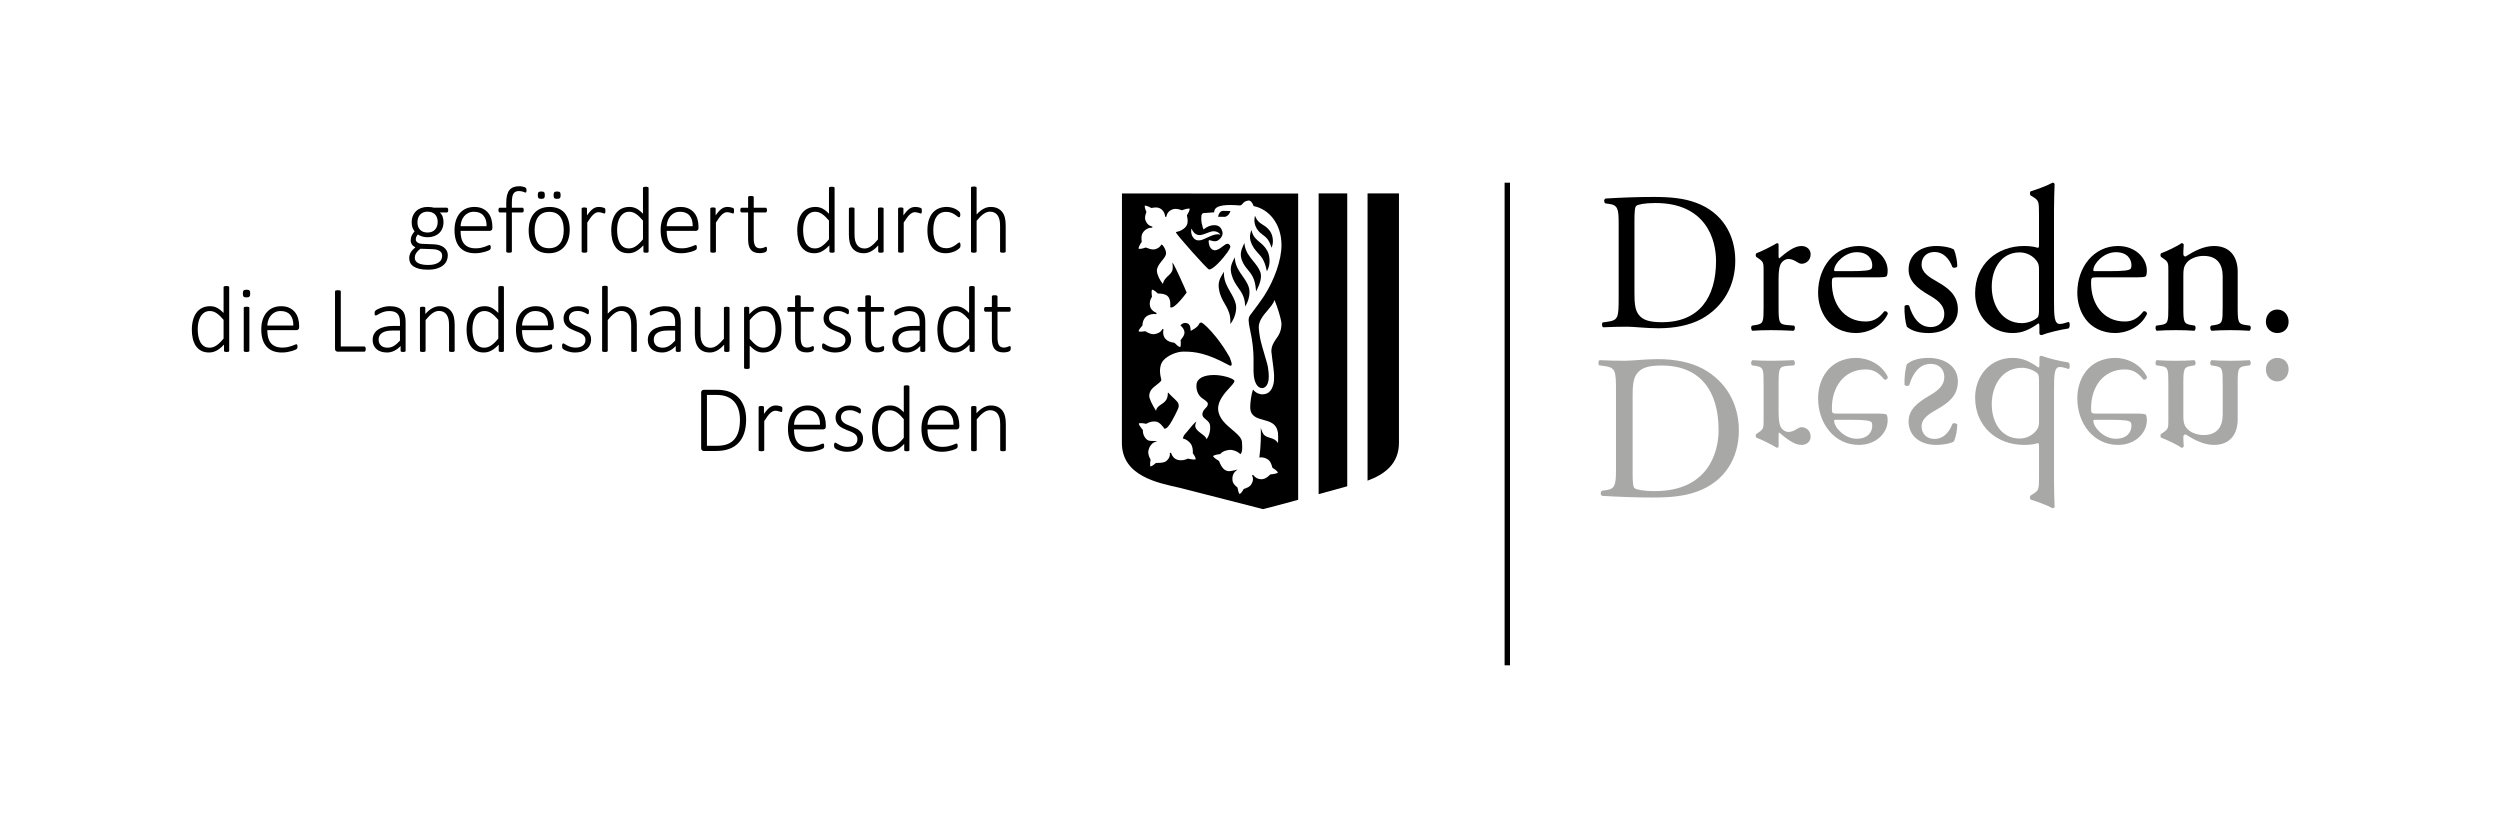 <?xml version="1.0" encoding="utf-8"?>
<!-- Generator: Adobe Illustrator 27.8.0, SVG Export Plug-In . SVG Version: 6.00 Build 0)  -->
<svg version="1.1" id="Ebene_1" xmlns="http://www.w3.org/2000/svg" xmlns:xlink="http://www.w3.org/1999/xlink" x="0px" y="0px"
	 viewBox="0 0 515.145 172.429" style="enable-background:new 0 0 515.145 172.429;" xml:space="preserve" width="515" height="172">
<style type="text/css">
	.st0{fill:#A8A8A7;}
	.st1{fill:none;stroke:#009FE3;stroke-width:0.55;stroke-dasharray:2.231,2.231;}
</style>
<g>
	<g>
		<g>
			<path d="M207.121,51.935c0,0.039-0.01,0.075-0.029,0.107s-0.051,0.059-0.093,0.078
				s-0.101,0.036-0.176,0.049s-0.168,0.02-0.278,0.02c-0.117,0-0.213-0.006-0.288-0.02
				s-0.134-0.029-0.176-0.049s-0.073-0.045-0.093-0.078s-0.029-0.068-0.029-0.107V46.691
				c0-0.547-0.042-0.991-0.127-1.333s-0.212-0.635-0.381-0.879s-0.386-0.433-0.649-0.566
				s-0.571-0.2-0.923-0.2c-0.449,0-0.898,0.16-1.348,0.479s-0.921,0.788-1.416,1.406
				v6.338c0,0.039-0.01,0.075-0.029,0.107s-0.051,0.059-0.093,0.078
				s-0.101,0.036-0.176,0.049s-0.171,0.02-0.288,0.02c-0.11,0-0.203-0.006-0.278-0.02
				s-0.135-0.029-0.181-0.049s-0.076-0.045-0.093-0.078s-0.024-0.068-0.024-0.107V38.771
				c0-0.039,0.008-0.075,0.024-0.107s0.047-0.06,0.093-0.083s0.105-0.039,0.181-0.049
				s0.168-0.015,0.278-0.015c0.117,0,0.213,0.005,0.288,0.015s0.134,0.026,0.176,0.049
				s0.073,0.05,0.093,0.083s0.029,0.068,0.029,0.107v5.518
				c0.481-0.534,0.964-0.926,1.445-1.177s0.964-0.376,1.445-0.376
				c0.579,0,1.067,0.098,1.465,0.293s0.718,0.459,0.962,0.791s0.42,0.719,0.527,1.162
				s0.161,0.977,0.161,1.602V51.935z"/>
		</g>
		<g>
			<path d="M197.783,50.627c0,0.078-0.003,0.148-0.01,0.21s-0.017,0.116-0.029,0.161
				s-0.031,0.086-0.054,0.122s-0.076,0.096-0.161,0.181s-0.227,0.192-0.425,0.322
				s-0.422,0.244-0.669,0.342s-0.515,0.177-0.801,0.239s-0.583,0.093-0.889,0.093
				c-0.612,0-1.154-0.103-1.626-0.308s-0.867-0.508-1.187-0.908s-0.562-0.892-0.728-1.475
				s-0.249-1.255-0.249-2.017c0-0.859,0.103-1.595,0.308-2.207s0.486-1.113,0.845-1.504
				s0.776-0.679,1.255-0.864s0.991-0.278,1.538-0.278c0.293,0,0.573,0.028,0.84,0.083
				s0.513,0.128,0.737,0.22s0.425,0.195,0.601,0.312s0.305,0.216,0.386,0.298
				s0.137,0.143,0.166,0.186s0.052,0.089,0.068,0.142s0.027,0.109,0.034,0.171
				s0.01,0.135,0.01,0.22c0,0.189-0.027,0.321-0.083,0.396s-0.115,0.112-0.181,0.112
				c-0.091,0-0.203-0.059-0.337-0.176s-0.305-0.246-0.513-0.386s-0.461-0.269-0.757-0.386
				s-0.649-0.176-1.06-0.176c-0.847,0-1.499,0.326-1.958,0.977s-0.688,1.592-0.688,2.822
				c0,0.619,0.062,1.161,0.186,1.626s0.301,0.853,0.532,1.162s0.513,0.541,0.845,0.693
				s0.706,0.229,1.123,0.229c0.391,0,0.735-0.062,1.035-0.186s0.56-0.26,0.781-0.41
				s0.405-0.287,0.552-0.41s0.256-0.186,0.327-0.186c0.039,0,0.073,0.011,0.103,0.034
				s0.054,0.059,0.073,0.107s0.034,0.107,0.044,0.176S197.783,50.535,197.783,50.627z"/>
		</g>
		<g>
			<path d="M189.8,43.547c0,0.098-0.003,0.181-0.01,0.249s-0.018,0.124-0.034,0.166
				s-0.036,0.075-0.059,0.098s-0.054,0.034-0.093,0.034c-0.059,0-0.127-0.015-0.205-0.044
				s-0.169-0.06-0.273-0.093s-0.218-0.063-0.342-0.093s-0.261-0.044-0.41-0.044
				c-0.176,0-0.349,0.038-0.518,0.112s-0.347,0.195-0.532,0.361s-0.381,0.386-0.586,0.659
				s-0.432,0.609-0.679,1.006v5.977c0,0.039-0.01,0.075-0.029,0.107
				s-0.051,0.059-0.093,0.078s-0.101,0.036-0.176,0.049s-0.171,0.02-0.288,0.02
				c-0.11,0-0.203-0.006-0.278-0.02s-0.135-0.029-0.181-0.049s-0.076-0.045-0.093-0.078
				s-0.024-0.068-0.024-0.107V43.097c0-0.039,0.008-0.075,0.024-0.107
				s0.047-0.06,0.093-0.083s0.103-0.039,0.171-0.049s0.158-0.015,0.269-0.015
				s0.202,0.005,0.273,0.015s0.127,0.026,0.166,0.049s0.066,0.05,0.083,0.083
				s0.024,0.068,0.024,0.107v1.396c0.254-0.371,0.488-0.67,0.703-0.898
				s0.42-0.405,0.615-0.532s0.386-0.213,0.571-0.259s0.376-0.068,0.571-0.068
				c0.085,0,0.183,0.005,0.293,0.015s0.229,0.028,0.356,0.054s0.241,0.057,0.342,0.093
				s0.171,0.068,0.21,0.098s0.065,0.055,0.078,0.078s0.024,0.052,0.034,0.088
				s0.017,0.084,0.02,0.146S189.8,43.449,189.8,43.547z"/>
		</g>
		<g>
			<path d="M181.906,51.935c0,0.039-0.008,0.075-0.024,0.107s-0.047,0.059-0.093,0.078
				s-0.104,0.036-0.176,0.049s-0.159,0.02-0.264,0.02c-0.117,0-0.212-0.006-0.283-0.02
				s-0.127-0.029-0.166-0.049s-0.066-0.045-0.083-0.078s-0.024-0.068-0.024-0.107v-1.25
				c-0.508,0.566-1.004,0.977-1.489,1.23s-0.969,0.381-1.45,0.381
				c-0.579,0-1.067-0.098-1.465-0.293s-0.718-0.46-0.962-0.796s-0.42-0.724-0.527-1.167
				s-0.161-0.977-0.161-1.602V43.097c0-0.039,0.008-0.075,0.024-0.107
				s0.047-0.06,0.093-0.083s0.105-0.039,0.181-0.049s0.168-0.015,0.278-0.015
				c0.117,0,0.213,0.005,0.288,0.015s0.134,0.026,0.176,0.049s0.073,0.05,0.093,0.083
				s0.029,0.068,0.029,0.107v5.234c0,0.547,0.042,0.993,0.127,1.338
				s0.212,0.64,0.381,0.884s0.386,0.433,0.649,0.566s0.571,0.2,0.923,0.2
				c0.449,0,0.896-0.16,1.343-0.479s0.92-0.788,1.421-1.406V43.097
				c0-0.039,0.008-0.075,0.024-0.107s0.047-0.06,0.093-0.083s0.105-0.039,0.181-0.049
				s0.171-0.015,0.288-0.015c0.11,0,0.203,0.005,0.278,0.015s0.134,0.026,0.176,0.049
				s0.073,0.05,0.093,0.083s0.029,0.068,0.029,0.107V51.935z"/>
		</g>
		<g>
			<path d="M171.786,51.935c0,0.045-0.008,0.084-0.024,0.117s-0.046,0.059-0.088,0.078
				s-0.096,0.034-0.161,0.044s-0.146,0.015-0.244,0.015c-0.104,0-0.19-0.005-0.259-0.015
				s-0.124-0.024-0.166-0.044s-0.075-0.045-0.098-0.078s-0.034-0.072-0.034-0.117v-1.27
				c-0.469,0.508-0.954,0.907-1.455,1.196s-1.048,0.435-1.641,0.435
				c-0.638,0-1.182-0.124-1.631-0.371s-0.815-0.583-1.099-1.006s-0.49-0.919-0.62-1.489
				s-0.195-1.173-0.195-1.812c0-0.749,0.081-1.424,0.244-2.026s0.403-1.115,0.723-1.538
				s0.713-0.749,1.182-0.977s1.013-0.342,1.631-0.342c0.534,0,1.022,0.119,1.465,0.356
				s0.879,0.587,1.309,1.05v-5.322c0-0.039,0.008-0.075,0.024-0.107
				s0.047-0.059,0.093-0.078s0.105-0.036,0.181-0.049s0.168-0.02,0.278-0.02
				c0.117,0,0.213,0.006,0.288,0.02s0.134,0.029,0.176,0.049s0.073,0.045,0.093,0.078
				s0.029,0.068,0.029,0.107V51.935z M170.624,45.558c-0.488-0.592-0.959-1.045-1.411-1.357
				s-0.926-0.469-1.421-0.469c-0.449,0-0.833,0.107-1.152,0.322s-0.579,0.498-0.781,0.85
				s-0.349,0.749-0.439,1.191s-0.137,0.892-0.137,1.348c0,0.488,0.039,0.963,0.117,1.426
				s0.212,0.874,0.4,1.235s0.439,0.651,0.752,0.869s0.703,0.327,1.172,0.327
				c0.234,0,0.462-0.033,0.684-0.098s0.449-0.172,0.684-0.322s0.477-0.343,0.728-0.581
				s0.52-0.532,0.806-0.884V45.558z"/>
		</g>
		<g>
			<path d="M157.821,51.408c0,0.137-0.012,0.248-0.034,0.332s-0.059,0.151-0.107,0.2
				s-0.12,0.094-0.215,0.137s-0.203,0.078-0.327,0.107s-0.254,0.052-0.391,0.068
				s-0.271,0.024-0.4,0.024c-0.437,0-0.808-0.059-1.113-0.176s-0.557-0.294-0.752-0.532
				s-0.337-0.539-0.425-0.903s-0.132-0.794-0.132-1.289V43.879h-1.318
				c-0.091,0-0.163-0.041-0.215-0.122s-0.078-0.204-0.078-0.366
				c0-0.084,0.007-0.158,0.02-0.22s0.032-0.114,0.059-0.156s0.057-0.073,0.093-0.093
				s0.076-0.029,0.122-0.029h1.318v-2.168c0-0.039,0.008-0.075,0.024-0.107
				s0.047-0.06,0.093-0.083s0.105-0.039,0.181-0.049s0.168-0.015,0.278-0.015
				c0.117,0,0.213,0.005,0.288,0.015s0.134,0.026,0.176,0.049s0.073,0.05,0.093,0.083
				s0.029,0.068,0.029,0.107v2.168h2.441c0.046,0,0.086,0.01,0.122,0.029
				s0.066,0.05,0.093,0.093s0.046,0.094,0.059,0.156s0.02,0.135,0.02,0.22
				c0,0.163-0.027,0.285-0.083,0.366s-0.125,0.122-0.21,0.122h-2.441v5.342
				c0,0.67,0.096,1.182,0.288,1.533s0.542,0.527,1.05,0.527
				c0.156,0,0.298-0.016,0.425-0.049s0.239-0.068,0.337-0.107s0.181-0.075,0.249-0.107
				s0.129-0.049,0.181-0.049c0.032,0,0.062,0.006,0.088,0.02s0.047,0.038,0.063,0.073
				s0.029,0.082,0.039,0.137S157.821,51.323,157.821,51.408z"/>
		</g>
		<g>
			<path d="M151.019,43.547c0,0.098-0.003,0.181-0.01,0.249s-0.018,0.124-0.034,0.166
				s-0.036,0.075-0.059,0.098s-0.054,0.034-0.093,0.034c-0.059,0-0.127-0.015-0.205-0.044
				s-0.169-0.06-0.273-0.093s-0.218-0.063-0.342-0.093s-0.261-0.044-0.41-0.044
				c-0.176,0-0.349,0.038-0.518,0.112s-0.347,0.195-0.532,0.361s-0.381,0.386-0.586,0.659
				s-0.432,0.609-0.679,1.006v5.977c0,0.039-0.01,0.075-0.029,0.107
				s-0.051,0.059-0.093,0.078s-0.101,0.036-0.176,0.049s-0.171,0.02-0.288,0.02
				c-0.11,0-0.203-0.006-0.278-0.02s-0.135-0.029-0.181-0.049s-0.076-0.045-0.093-0.078
				s-0.024-0.068-0.024-0.107V43.097c0-0.039,0.008-0.075,0.024-0.107
				s0.047-0.06,0.093-0.083s0.103-0.039,0.171-0.049s0.158-0.015,0.269-0.015
				s0.202,0.005,0.273,0.015s0.127,0.026,0.166,0.049s0.066,0.05,0.083,0.083
				s0.024,0.068,0.024,0.107v1.396c0.254-0.371,0.488-0.67,0.703-0.898
				s0.42-0.405,0.615-0.532s0.386-0.213,0.571-0.259s0.376-0.068,0.571-0.068
				c0.085,0,0.183,0.005,0.293,0.015s0.229,0.028,0.356,0.054s0.241,0.057,0.342,0.093
				s0.171,0.068,0.21,0.098s0.065,0.055,0.078,0.078s0.024,0.052,0.034,0.088
				s0.017,0.084,0.02,0.146S151.019,43.449,151.019,43.547z"/>
		</g>
		<g>
			<path d="M143.681,47.062c0,0.234-0.062,0.396-0.186,0.483s-0.244,0.132-0.361,0.132h-6.025
				c0,0.547,0.054,1.042,0.161,1.484s0.285,0.822,0.532,1.138s0.569,0.558,0.967,0.728
				s0.886,0.254,1.465,0.254c0.41,0,0.778-0.036,1.104-0.107s0.607-0.151,0.845-0.239
				s0.433-0.167,0.586-0.239s0.262-0.107,0.327-0.107c0.039,0,0.075,0.01,0.107,0.029
				s0.059,0.05,0.078,0.093s0.034,0.096,0.044,0.161s0.015,0.146,0.015,0.244
				c0,0.045-0.003,0.089-0.01,0.132s-0.015,0.082-0.024,0.117s-0.024,0.07-0.044,0.103
				s-0.046,0.065-0.078,0.098s-0.134,0.089-0.303,0.171s-0.391,0.163-0.664,0.244
				s-0.591,0.155-0.952,0.22s-0.75,0.098-1.167,0.098c-0.684,0-1.289-0.103-1.816-0.308
				s-0.97-0.508-1.328-0.908s-0.63-0.897-0.815-1.489s-0.278-1.279-0.278-2.061
				c0-0.749,0.096-1.419,0.288-2.012s0.467-1.095,0.825-1.509s0.789-0.729,1.294-0.947
				s1.066-0.327,1.685-0.327c0.664,0,1.23,0.111,1.699,0.332s0.854,0.519,1.157,0.894
				s0.524,0.809,0.664,1.304s0.21,1.016,0.21,1.562V47.062z M142.479,46.72
				c0.02-0.938-0.195-1.67-0.645-2.197s-1.104-0.791-1.963-0.791
				c-0.442,0-0.832,0.083-1.167,0.249s-0.618,0.386-0.85,0.659s-0.408,0.591-0.532,0.952
				s-0.195,0.737-0.215,1.128H142.479z"/>
		</g>
		<g>
			<path d="M133.374,51.935c0,0.045-0.008,0.084-0.024,0.117s-0.046,0.059-0.088,0.078
				s-0.096,0.034-0.161,0.044s-0.146,0.015-0.244,0.015c-0.104,0-0.19-0.005-0.259-0.015
				s-0.124-0.024-0.166-0.044s-0.075-0.045-0.098-0.078s-0.034-0.072-0.034-0.117v-1.27
				c-0.469,0.508-0.954,0.907-1.455,1.196s-1.048,0.435-1.641,0.435
				c-0.638,0-1.182-0.124-1.631-0.371s-0.815-0.583-1.099-1.006s-0.49-0.919-0.62-1.489
				s-0.195-1.173-0.195-1.812c0-0.749,0.081-1.424,0.244-2.026s0.403-1.115,0.723-1.538
				s0.713-0.749,1.182-0.977s1.013-0.342,1.631-0.342c0.534,0,1.022,0.119,1.465,0.356
				s0.879,0.587,1.309,1.05v-5.322c0-0.039,0.008-0.075,0.024-0.107
				s0.047-0.059,0.093-0.078s0.105-0.036,0.181-0.049s0.168-0.02,0.278-0.02
				c0.117,0,0.213,0.006,0.288,0.02s0.134,0.029,0.176,0.049s0.073,0.045,0.093,0.078
				s0.029,0.068,0.029,0.107V51.935z M132.212,45.558c-0.488-0.592-0.959-1.045-1.411-1.357
				s-0.926-0.469-1.421-0.469c-0.449,0-0.833,0.107-1.152,0.322s-0.579,0.498-0.781,0.85
				s-0.349,0.749-0.439,1.191s-0.137,0.892-0.137,1.348c0,0.488,0.039,0.963,0.117,1.426
				s0.212,0.874,0.4,1.235s0.439,0.651,0.752,0.869s0.703,0.327,1.172,0.327
				c0.234,0,0.462-0.033,0.684-0.098s0.449-0.172,0.684-0.322s0.477-0.343,0.728-0.581
				s0.52-0.532,0.806-0.884V45.558z"/>
		</g>
		<g>
			<path d="M124.451,43.547c0,0.098-0.003,0.181-0.01,0.249s-0.018,0.124-0.034,0.166
				s-0.036,0.075-0.059,0.098s-0.054,0.034-0.093,0.034c-0.059,0-0.127-0.015-0.205-0.044
				s-0.169-0.06-0.273-0.093s-0.218-0.063-0.342-0.093s-0.261-0.044-0.41-0.044
				c-0.176,0-0.349,0.038-0.518,0.112s-0.347,0.195-0.532,0.361s-0.381,0.386-0.586,0.659
				s-0.432,0.609-0.679,1.006v5.977c0,0.039-0.01,0.075-0.029,0.107
				s-0.051,0.059-0.093,0.078s-0.101,0.036-0.176,0.049s-0.171,0.02-0.288,0.02
				c-0.11,0-0.203-0.006-0.278-0.02s-0.135-0.029-0.181-0.049s-0.076-0.045-0.093-0.078
				s-0.024-0.068-0.024-0.107V43.097c0-0.039,0.008-0.075,0.024-0.107
				s0.047-0.06,0.093-0.083s0.103-0.039,0.171-0.049s0.158-0.015,0.269-0.015
				s0.202,0.005,0.273,0.015s0.127,0.026,0.166,0.049s0.066,0.05,0.083,0.083
				s0.024,0.068,0.024,0.107v1.396c0.254-0.371,0.488-0.67,0.703-0.898
				s0.42-0.405,0.615-0.532s0.386-0.213,0.571-0.259s0.376-0.068,0.571-0.068
				c0.085,0,0.183,0.005,0.293,0.015s0.229,0.028,0.356,0.054s0.241,0.057,0.342,0.093
				s0.171,0.068,0.21,0.098s0.065,0.055,0.078,0.078s0.024,0.052,0.034,0.088
				s0.017,0.084,0.02,0.146S124.451,43.449,124.451,43.547z"/>
		</g>
		<g>
			<path d="M117.083,47.424c0,0.703-0.091,1.351-0.273,1.943s-0.454,1.107-0.815,1.543
				s-0.812,0.776-1.353,1.021s-1.169,0.366-1.885,0.366c-0.69,0-1.294-0.109-1.812-0.327
				s-0.95-0.531-1.299-0.938s-0.608-0.9-0.781-1.479s-0.259-1.234-0.259-1.963
				c0-0.703,0.09-1.351,0.269-1.943s0.449-1.105,0.811-1.538s0.812-0.77,1.353-1.011
				s1.172-0.361,1.895-0.361c0.69,0,1.294,0.107,1.812,0.322s0.949,0.526,1.294,0.933
				s0.605,0.9,0.781,1.479S117.083,46.701,117.083,47.424z M115.852,47.531
				c0-0.501-0.049-0.98-0.146-1.436s-0.261-0.858-0.488-1.206s-0.534-0.625-0.918-0.83
				s-0.862-0.308-1.436-0.308c-0.527,0-0.983,0.094-1.367,0.283s-0.698,0.451-0.942,0.786
				s-0.425,0.731-0.542,1.187s-0.176,0.947-0.176,1.475c0,0.508,0.049,0.991,0.146,1.45
				s0.261,0.861,0.488,1.206s0.534,0.619,0.918,0.82s0.862,0.303,1.436,0.303
				c0.527,0,0.983-0.094,1.367-0.283s0.698-0.449,0.942-0.781s0.425-0.726,0.542-1.182
				S115.852,48.065,115.852,47.531z M111.946,40.304c0,0.299-0.052,0.501-0.156,0.605
				s-0.296,0.156-0.576,0.156s-0.471-0.05-0.571-0.151s-0.151-0.301-0.151-0.601
				c0-0.306,0.052-0.511,0.156-0.615s0.293-0.156,0.566-0.156
				c0.286,0,0.48,0.052,0.581,0.156S111.946,40.005,111.946,40.304z M115.208,40.304
				c0,0.299-0.052,0.501-0.156,0.605s-0.296,0.156-0.576,0.156s-0.471-0.05-0.571-0.151
				s-0.151-0.301-0.151-0.601c0-0.306,0.052-0.511,0.156-0.615s0.293-0.156,0.566-0.156
				c0.286,0,0.48,0.052,0.581,0.156S115.208,40.005,115.208,40.304z"/>
		</g>
		<g>
			<path d="M108.157,39.328c0,0.091-0.005,0.165-0.015,0.22s-0.022,0.099-0.039,0.132
				s-0.036,0.055-0.059,0.068s-0.051,0.02-0.083,0.02c-0.052,0-0.114-0.016-0.186-0.049
				s-0.161-0.068-0.269-0.107s-0.234-0.075-0.381-0.107s-0.317-0.049-0.513-0.049
				c-0.273,0-0.505,0.044-0.693,0.132s-0.342,0.228-0.459,0.42s-0.2,0.439-0.249,0.742
				s-0.073,0.669-0.073,1.099v1.045h2.168c0.046,0,0.085,0.01,0.117,0.029
				s0.062,0.05,0.088,0.093s0.046,0.094,0.059,0.156s0.02,0.135,0.02,0.22
				c0,0.163-0.026,0.285-0.078,0.366s-0.12,0.122-0.205,0.122h-2.168v8.057
				c0,0.039-0.01,0.075-0.029,0.107s-0.051,0.059-0.093,0.078s-0.103,0.036-0.181,0.049
				s-0.172,0.02-0.283,0.02c-0.111,0-0.204-0.006-0.278-0.02s-0.135-0.029-0.181-0.049
				s-0.077-0.045-0.093-0.078s-0.024-0.068-0.024-0.107V43.879h-1.328
				c-0.091,0-0.161-0.041-0.21-0.122s-0.073-0.204-0.073-0.366
				c0-0.084,0.006-0.158,0.02-0.22s0.031-0.114,0.054-0.156s0.052-0.073,0.088-0.093
				s0.077-0.029,0.122-0.029h1.328v-1.006c0-0.619,0.055-1.146,0.166-1.582
				s0.278-0.791,0.503-1.064s0.506-0.472,0.845-0.596s0.732-0.186,1.182-0.186
				c0.222,0,0.437,0.021,0.645,0.063s0.366,0.088,0.474,0.137s0.179,0.091,0.215,0.127
				s0.065,0.08,0.088,0.132s0.039,0.112,0.049,0.181S108.157,39.243,108.157,39.328z"/>
		</g>
		<g>
			<path d="M101.116,47.062c0,0.234-0.062,0.396-0.186,0.483s-0.244,0.132-0.361,0.132h-6.025
				c0,0.547,0.054,1.042,0.161,1.484s0.285,0.822,0.532,1.138s0.57,0.558,0.967,0.728
				s0.885,0.254,1.465,0.254c0.41,0,0.778-0.036,1.104-0.107s0.607-0.151,0.845-0.239
				s0.433-0.167,0.586-0.239s0.262-0.107,0.327-0.107c0.039,0,0.075,0.01,0.107,0.029
				s0.059,0.05,0.078,0.093s0.034,0.096,0.044,0.161s0.015,0.146,0.015,0.244
				c0,0.045-0.003,0.089-0.01,0.132s-0.015,0.082-0.024,0.117s-0.024,0.07-0.044,0.103
				s-0.045,0.065-0.078,0.098s-0.133,0.089-0.303,0.171s-0.391,0.163-0.664,0.244
				s-0.591,0.155-0.952,0.22s-0.75,0.098-1.167,0.098c-0.684,0-1.289-0.103-1.816-0.308
				s-0.97-0.508-1.328-0.908s-0.63-0.897-0.815-1.489s-0.278-1.279-0.278-2.061
				c0-0.749,0.096-1.419,0.288-2.012s0.467-1.095,0.825-1.509s0.79-0.729,1.294-0.947
				s1.066-0.327,1.685-0.327c0.664,0,1.23,0.111,1.699,0.332s0.854,0.519,1.157,0.894
				s0.524,0.809,0.664,1.304s0.21,1.016,0.21,1.562V47.062z M99.915,46.72
				c0.02-0.938-0.195-1.67-0.645-2.197s-1.104-0.791-1.963-0.791
				c-0.443,0-0.832,0.083-1.167,0.249s-0.619,0.386-0.85,0.659s-0.409,0.591-0.532,0.952
				s-0.195,0.737-0.215,1.128H99.915z"/>
		</g>
		<g>
			<path d="M91.995,43.39c0,0.182-0.029,0.309-0.088,0.381s-0.133,0.107-0.225,0.107h-1.396
				c0.273,0.28,0.464,0.584,0.571,0.913s0.161,0.675,0.161,1.04
				c0,0.501-0.08,0.947-0.239,1.338s-0.386,0.721-0.679,0.991s-0.641,0.477-1.045,0.62
				s-0.85,0.215-1.338,0.215c-0.397,0-0.775-0.055-1.133-0.166s-0.638-0.248-0.84-0.41
				c-0.13,0.13-0.238,0.28-0.322,0.449s-0.127,0.365-0.127,0.586
				c0,0.248,0.119,0.456,0.356,0.625s0.545,0.26,0.923,0.273l2.393,0.098
				c0.404,0.013,0.783,0.068,1.138,0.166s0.666,0.243,0.933,0.435
				s0.479,0.428,0.635,0.708s0.234,0.609,0.234,0.986c0,0.391-0.08,0.765-0.239,1.123
				s-0.407,0.672-0.742,0.942s-0.763,0.485-1.284,0.645s-1.143,0.239-1.865,0.239
				c-0.69,0-1.278-0.06-1.763-0.181s-0.882-0.287-1.191-0.498s-0.534-0.46-0.674-0.747
				s-0.21-0.596-0.21-0.928c0-0.228,0.026-0.443,0.078-0.645s0.132-0.394,0.239-0.576
				s0.241-0.358,0.4-0.527s0.343-0.342,0.552-0.518
				c-0.332-0.169-0.576-0.375-0.732-0.615s-0.234-0.498-0.234-0.771
				c0-0.404,0.078-0.76,0.234-1.069s0.345-0.587,0.566-0.835
				c-0.189-0.248-0.335-0.518-0.439-0.811s-0.156-0.645-0.156-1.055
				c0-0.495,0.082-0.939,0.244-1.333s0.389-0.728,0.679-1.001s0.636-0.483,1.04-0.63
				s0.846-0.22,1.328-0.22c0.254,0,0.493,0.015,0.718,0.044s0.431,0.067,0.62,0.112
				h2.607c0.111,0,0.19,0.042,0.239,0.127S91.995,43.228,91.995,43.39z M90.745,52.814
				c0-0.43-0.174-0.758-0.522-0.986s-0.815-0.352-1.401-0.371l-2.568-0.088
				c-0.234,0.182-0.426,0.355-0.576,0.518s-0.269,0.321-0.356,0.474
				s-0.148,0.303-0.181,0.449s-0.049,0.294-0.049,0.444c0,0.482,0.243,0.846,0.728,1.094
				s1.161,0.371,2.026,0.371c0.547,0,1.004-0.054,1.372-0.161s0.666-0.249,0.894-0.425
				s0.391-0.377,0.488-0.605S90.745,53.062,90.745,52.814z M89.818,45.851
				c0-0.67-0.184-1.195-0.552-1.572s-0.89-0.566-1.567-0.566
				c-0.345,0-0.648,0.059-0.908,0.176s-0.475,0.277-0.645,0.479s-0.296,0.436-0.381,0.703
				s-0.127,0.55-0.127,0.85c0,0.651,0.184,1.164,0.552,1.538s0.884,0.562,1.548,0.562
				c0.352,0,0.659-0.059,0.923-0.176s0.48-0.275,0.649-0.474s0.296-0.43,0.381-0.693
				S89.818,46.138,89.818,45.851z"/>
		</g>
	</g>
	<g>
		<path d="M46.764,72.435c0,0.045-0.008,0.084-0.024,0.117s-0.045,0.059-0.088,0.078
			s-0.096,0.034-0.161,0.044s-0.146,0.015-0.244,0.015c-0.104,0-0.19-0.005-0.259-0.015
			s-0.124-0.024-0.166-0.044s-0.075-0.045-0.098-0.078s-0.034-0.072-0.034-0.117v-1.27
			c-0.469,0.508-0.954,0.907-1.455,1.196s-1.048,0.435-1.641,0.435
			c-0.638,0-1.182-0.124-1.631-0.371s-0.815-0.583-1.099-1.006s-0.49-0.919-0.62-1.489
			s-0.195-1.173-0.195-1.812c0-0.749,0.082-1.424,0.244-2.026s0.404-1.115,0.723-1.538
			s0.713-0.749,1.182-0.977s1.012-0.342,1.631-0.342c0.534,0,1.022,0.119,1.465,0.356
			s0.879,0.587,1.309,1.05v-5.322c0-0.039,0.008-0.075,0.024-0.107
			s0.047-0.059,0.093-0.078s0.106-0.036,0.181-0.049s0.167-0.02,0.278-0.02
			c0.117,0,0.213,0.006,0.288,0.02s0.133,0.029,0.176,0.049s0.073,0.045,0.093,0.078
			s0.029,0.068,0.029,0.107V72.435z M45.602,66.058c-0.488-0.592-0.958-1.045-1.411-1.357
			s-0.926-0.469-1.421-0.469c-0.449,0-0.833,0.107-1.152,0.322s-0.58,0.498-0.781,0.85
			s-0.348,0.749-0.439,1.191s-0.137,0.892-0.137,1.348c0,0.488,0.039,0.963,0.117,1.426
			s0.211,0.874,0.4,1.235s0.439,0.651,0.752,0.869s0.703,0.327,1.172,0.327
			c0.234,0,0.462-0.033,0.684-0.098s0.449-0.172,0.684-0.322s0.477-0.343,0.728-0.581
			s0.519-0.532,0.806-0.884V66.058z"/>
		<path d="M51.104,60.619c0,0.312-0.055,0.524-0.166,0.635s-0.312,0.166-0.605,0.166
			c-0.287,0-0.483-0.054-0.591-0.161s-0.161-0.317-0.161-0.63s0.055-0.524,0.166-0.635
			s0.312-0.166,0.605-0.166c0.287,0,0.483,0.054,0.591,0.161S51.104,60.306,51.104,60.619z
			 M50.928,72.435c0,0.039-0.01,0.075-0.029,0.107s-0.05,0.059-0.093,0.078
			s-0.101,0.036-0.176,0.049s-0.171,0.02-0.288,0.02c-0.111,0-0.204-0.006-0.278-0.02
			s-0.135-0.029-0.181-0.049s-0.077-0.045-0.093-0.078s-0.024-0.068-0.024-0.107V63.597
			c0-0.039,0.008-0.075,0.024-0.107s0.047-0.06,0.093-0.083s0.106-0.039,0.181-0.049
			s0.167-0.015,0.278-0.015c0.117,0,0.213,0.005,0.288,0.015s0.133,0.026,0.176,0.049
			s0.073,0.05,0.093,0.083s0.029,0.068,0.029,0.107V72.435z"/>
		<path d="M61.207,67.562c0,0.234-0.062,0.396-0.186,0.483s-0.244,0.132-0.361,0.132H54.635
			c0,0.547,0.054,1.042,0.161,1.484s0.285,0.822,0.532,1.138s0.57,0.558,0.967,0.728
			s0.885,0.254,1.465,0.254c0.41,0,0.778-0.036,1.104-0.107s0.607-0.151,0.845-0.239
			s0.433-0.167,0.586-0.239s0.262-0.107,0.327-0.107c0.039,0,0.075,0.01,0.107,0.029
			s0.059,0.05,0.078,0.093s0.034,0.096,0.044,0.161s0.015,0.146,0.015,0.244
			c0,0.045-0.003,0.089-0.01,0.132s-0.015,0.082-0.024,0.117s-0.024,0.07-0.044,0.103
			s-0.045,0.065-0.078,0.098s-0.133,0.089-0.303,0.171s-0.391,0.163-0.664,0.244
			s-0.591,0.155-0.952,0.22s-0.75,0.098-1.167,0.098c-0.684,0-1.289-0.103-1.816-0.308
			s-0.97-0.508-1.328-0.908s-0.63-0.897-0.815-1.489s-0.278-1.279-0.278-2.061
			c0-0.749,0.096-1.419,0.288-2.012s0.467-1.095,0.825-1.509s0.79-0.729,1.294-0.947
			s1.066-0.327,1.685-0.327c0.664,0,1.23,0.111,1.699,0.332s0.854,0.519,1.157,0.894
			s0.524,0.809,0.664,1.304s0.21,1.016,0.21,1.562V67.562z M60.006,67.22
			c0.02-0.938-0.195-1.67-0.645-2.197s-1.104-0.791-1.963-0.791
			c-0.443,0-0.832,0.083-1.167,0.249s-0.619,0.386-0.85,0.659s-0.409,0.591-0.532,0.952
			s-0.195,0.737-0.215,1.128H60.006z"/>
		<path d="M74.957,72.084c0,0.091-0.006,0.169-0.02,0.234s-0.033,0.122-0.059,0.171
			s-0.059,0.084-0.098,0.107s-0.084,0.034-0.137,0.034h-5.479
			c-0.117,0-0.238-0.044-0.361-0.132s-0.186-0.249-0.186-0.483V60.189
			c0-0.039,0.01-0.075,0.029-0.107s0.052-0.059,0.098-0.078s0.107-0.036,0.186-0.049
			s0.172-0.02,0.283-0.02c0.117,0,0.213,0.006,0.288,0.02s0.135,0.029,0.181,0.049
			s0.078,0.045,0.098,0.078s0.029,0.068,0.029,0.107v11.357h4.834
			c0.052,0,0.098,0.011,0.137,0.034s0.072,0.055,0.098,0.098s0.045,0.098,0.059,0.166
			S74.957,71.992,74.957,72.084z"/>
		<path d="M83.194,72.435c0,0.065-0.021,0.116-0.063,0.151s-0.098,0.062-0.166,0.078
			s-0.161,0.024-0.278,0.024c-0.111,0-0.205-0.008-0.283-0.024s-0.138-0.042-0.181-0.078
			s-0.063-0.086-0.063-0.151v-0.986c-0.397,0.43-0.835,0.762-1.313,0.996
			s-0.975,0.352-1.489,0.352c-0.462,0-0.877-0.06-1.245-0.181s-0.679-0.293-0.933-0.518
			s-0.449-0.497-0.586-0.815s-0.205-0.677-0.205-1.074c0-0.488,0.101-0.913,0.303-1.274
			s0.488-0.663,0.859-0.903s0.817-0.421,1.338-0.542s1.1-0.181,1.738-0.181h1.406v-0.762
			c0-0.377-0.039-0.711-0.117-1.001s-0.205-0.532-0.381-0.728s-0.404-0.342-0.684-0.439
			s-0.622-0.146-1.025-0.146c-0.391,0-0.742,0.047-1.055,0.142s-0.586,0.2-0.82,0.317
			s-0.428,0.223-0.581,0.317s-0.262,0.142-0.327,0.142c-0.039,0-0.075-0.006-0.107-0.02
			s-0.06-0.038-0.083-0.073s-0.039-0.082-0.049-0.137s-0.015-0.122-0.015-0.2
			c0-0.137,0.01-0.246,0.029-0.327s0.07-0.163,0.151-0.244s0.226-0.177,0.435-0.288
			s0.448-0.213,0.718-0.308s0.562-0.171,0.874-0.229s0.625-0.088,0.938-0.088
			c0.605,0,1.117,0.073,1.533,0.22s0.753,0.356,1.011,0.63
			c0.257,0.273,0.441,0.61,0.552,1.011s0.166,0.854,0.166,1.362V72.435z M82.032,68.265
			h-1.611c-0.469,0-0.879,0.042-1.23,0.127s-0.645,0.208-0.879,0.371
			s-0.409,0.358-0.522,0.586s-0.171,0.488-0.171,0.781c0,0.508,0.161,0.913,0.483,1.216
			s0.776,0.454,1.362,0.454c0.462,0,0.894-0.119,1.294-0.356s0.825-0.604,1.274-1.099
			V68.265z"/>
		<path d="M93.325,72.435c0,0.039-0.01,0.075-0.029,0.107s-0.05,0.059-0.093,0.078
			s-0.101,0.036-0.176,0.049s-0.167,0.02-0.278,0.02c-0.117,0-0.213-0.006-0.288-0.02
			s-0.133-0.029-0.176-0.049s-0.073-0.045-0.093-0.078s-0.029-0.068-0.029-0.107v-5.244
			c0-0.547-0.042-0.991-0.127-1.333s-0.211-0.635-0.381-0.879s-0.386-0.433-0.649-0.566
			s-0.571-0.2-0.923-0.2c-0.449,0-0.898,0.16-1.348,0.479s-0.921,0.788-1.416,1.406
			v6.338c0,0.039-0.01,0.075-0.029,0.107s-0.05,0.059-0.093,0.078
			s-0.101,0.036-0.176,0.049s-0.171,0.02-0.288,0.02c-0.111,0-0.204-0.006-0.278-0.02
			s-0.135-0.029-0.181-0.049s-0.077-0.045-0.093-0.078s-0.024-0.068-0.024-0.107V63.597
			c0-0.039,0.008-0.075,0.024-0.107s0.047-0.06,0.093-0.083s0.103-0.039,0.171-0.049
			s0.158-0.015,0.269-0.015s0.202,0.005,0.273,0.015s0.127,0.026,0.166,0.049
			s0.067,0.05,0.083,0.083s0.024,0.068,0.024,0.107v1.25
			c0.508-0.566,1.006-0.977,1.494-1.23s0.973-0.381,1.455-0.381
			c0.58,0,1.068,0.098,1.465,0.293s0.718,0.459,0.962,0.791
			c0.244,0.332,0.42,0.719,0.527,1.162s0.161,0.977,0.161,1.602V72.435z"/>
		<path d="M103.496,72.435c0,0.045-0.008,0.084-0.024,0.117s-0.045,0.059-0.088,0.078
			s-0.096,0.034-0.161,0.044s-0.146,0.015-0.244,0.015c-0.104,0-0.19-0.005-0.259-0.015
			s-0.124-0.024-0.166-0.044s-0.075-0.045-0.098-0.078s-0.034-0.072-0.034-0.117v-1.27
			c-0.469,0.508-0.954,0.907-1.455,1.196s-1.048,0.435-1.641,0.435
			c-0.638,0-1.182-0.124-1.631-0.371s-0.815-0.583-1.099-1.006s-0.49-0.919-0.62-1.489
			s-0.195-1.173-0.195-1.812c0-0.749,0.082-1.424,0.244-2.026s0.404-1.115,0.723-1.538
			s0.713-0.749,1.182-0.977s1.012-0.342,1.631-0.342c0.534,0,1.022,0.119,1.465,0.356
			s0.879,0.587,1.309,1.05v-5.322c0-0.039,0.008-0.075,0.024-0.107
			s0.047-0.059,0.093-0.078s0.106-0.036,0.181-0.049s0.167-0.02,0.278-0.02
			c0.117,0,0.213,0.006,0.288,0.02s0.133,0.029,0.176,0.049s0.073,0.045,0.093,0.078
			s0.029,0.068,0.029,0.107V72.435z M102.334,66.058c-0.488-0.592-0.958-1.045-1.411-1.357
			s-0.926-0.469-1.421-0.469c-0.449,0-0.833,0.107-1.152,0.322s-0.58,0.498-0.781,0.85
			s-0.348,0.749-0.439,1.191s-0.137,0.892-0.137,1.348c0,0.488,0.039,0.963,0.117,1.426
			s0.211,0.874,0.4,1.235s0.439,0.651,0.752,0.869s0.703,0.327,1.172,0.327
			c0.234,0,0.462-0.033,0.684-0.098s0.449-0.172,0.684-0.322s0.477-0.343,0.728-0.581
			s0.519-0.532,0.806-0.884V66.058z"/>
		<path d="M113.806,67.562c0,0.234-0.062,0.396-0.186,0.483s-0.244,0.132-0.361,0.132h-6.025
			c0,0.547,0.054,1.042,0.161,1.484s0.285,0.822,0.532,1.138s0.569,0.558,0.967,0.728
			s0.886,0.254,1.465,0.254c0.41,0,0.778-0.036,1.104-0.107s0.607-0.151,0.845-0.239
			s0.433-0.167,0.586-0.239s0.262-0.107,0.327-0.107c0.039,0,0.075,0.01,0.107,0.029
			s0.059,0.05,0.078,0.093s0.034,0.096,0.044,0.161s0.015,0.146,0.015,0.244
			c0,0.045-0.003,0.089-0.01,0.132s-0.015,0.082-0.024,0.117s-0.024,0.07-0.044,0.103
			s-0.046,0.065-0.078,0.098s-0.134,0.089-0.303,0.171s-0.391,0.163-0.664,0.244
			s-0.591,0.155-0.952,0.22s-0.75,0.098-1.167,0.098c-0.684,0-1.289-0.103-1.816-0.308
			s-0.97-0.508-1.328-0.908s-0.63-0.897-0.815-1.489s-0.278-1.279-0.278-2.061
			c0-0.749,0.096-1.419,0.288-2.012s0.467-1.095,0.825-1.509s0.789-0.729,1.294-0.947
			s1.066-0.327,1.685-0.327c0.664,0,1.23,0.111,1.699,0.332s0.854,0.519,1.157,0.894
			s0.524,0.809,0.664,1.304s0.21,1.016,0.21,1.562V67.562z M112.604,67.22
			c0.02-0.938-0.195-1.67-0.645-2.197s-1.104-0.791-1.963-0.791
			c-0.442,0-0.832,0.083-1.167,0.249s-0.618,0.386-0.85,0.659s-0.408,0.591-0.532,0.952
			s-0.195,0.737-0.215,1.128H112.604z"/>
		<path d="M121.497,70.082c0,0.423-0.078,0.802-0.234,1.138s-0.379,0.62-0.669,0.854
			s-0.637,0.414-1.04,0.537s-0.85,0.186-1.338,0.186c-0.306,0-0.596-0.024-0.869-0.073
			s-0.521-0.111-0.742-0.186s-0.408-0.155-0.562-0.239s-0.266-0.16-0.337-0.225
			s-0.124-0.146-0.156-0.244s-0.049-0.228-0.049-0.391c0-0.084,0.007-0.16,0.02-0.225
			s0.029-0.121,0.049-0.166s0.046-0.08,0.078-0.103s0.068-0.034,0.107-0.034
			c0.071,0,0.176,0.045,0.312,0.137s0.308,0.19,0.513,0.298s0.449,0.207,0.732,0.298
			s0.61,0.137,0.981,0.137c0.3,0,0.573-0.033,0.82-0.098s0.462-0.163,0.645-0.293
			s0.324-0.298,0.425-0.503s0.151-0.444,0.151-0.718s-0.065-0.504-0.195-0.693
			s-0.301-0.353-0.513-0.493s-0.452-0.264-0.723-0.371s-0.547-0.218-0.83-0.332
			s-0.56-0.239-0.83-0.376s-0.511-0.303-0.723-0.498s-0.383-0.43-0.513-0.703
			s-0.195-0.602-0.195-0.986c0-0.306,0.059-0.607,0.176-0.903s0.298-0.562,0.542-0.796
			c0.244-0.234,0.557-0.423,0.938-0.566s0.832-0.215,1.353-0.215
			c0.222,0,0.441,0.018,0.659,0.054s0.417,0.083,0.596,0.142s0.334,0.122,0.464,0.19
			s0.229,0.128,0.298,0.181s0.114,0.096,0.137,0.132s0.039,0.073,0.049,0.112
			s0.018,0.086,0.024,0.142s0.01,0.122,0.01,0.2s-0.005,0.148-0.015,0.21
			s-0.024,0.116-0.044,0.161s-0.044,0.08-0.073,0.103s-0.063,0.034-0.103,0.034
			c-0.052,0-0.13-0.036-0.234-0.107s-0.241-0.15-0.41-0.234s-0.371-0.163-0.605-0.234
			s-0.505-0.107-0.811-0.107s-0.574,0.036-0.806,0.107s-0.422,0.172-0.571,0.303
			s-0.262,0.283-0.337,0.459s-0.112,0.368-0.112,0.576c0,0.287,0.065,0.527,0.195,0.723
			s0.303,0.365,0.518,0.508s0.459,0.27,0.732,0.381s0.552,0.221,0.835,0.332
			s0.562,0.233,0.835,0.366s0.518,0.294,0.732,0.483s0.388,0.415,0.518,0.679
			S121.497,69.711,121.497,70.082z"/>
		<path d="M130.943,72.435c0,0.039-0.01,0.075-0.029,0.107s-0.051,0.059-0.093,0.078
			s-0.101,0.036-0.176,0.049s-0.168,0.02-0.278,0.02c-0.117,0-0.213-0.006-0.288-0.02
			s-0.134-0.029-0.176-0.049s-0.073-0.045-0.093-0.078s-0.029-0.068-0.029-0.107v-5.244
			c0-0.547-0.042-0.991-0.127-1.333s-0.212-0.635-0.381-0.879s-0.386-0.433-0.649-0.566
			s-0.571-0.2-0.923-0.2c-0.449,0-0.898,0.16-1.348,0.479s-0.921,0.788-1.416,1.406
			v6.338c0,0.039-0.01,0.075-0.029,0.107s-0.051,0.059-0.093,0.078
			s-0.101,0.036-0.176,0.049s-0.171,0.02-0.288,0.02c-0.11,0-0.203-0.006-0.278-0.02
			s-0.135-0.029-0.181-0.049s-0.076-0.045-0.093-0.078s-0.024-0.068-0.024-0.107V59.271
			c0-0.039,0.008-0.075,0.024-0.107s0.047-0.06,0.093-0.083s0.105-0.039,0.181-0.049
			s0.168-0.015,0.278-0.015c0.117,0,0.213,0.005,0.288,0.015s0.134,0.026,0.176,0.049
			s0.073,0.05,0.093,0.083s0.029,0.068,0.029,0.107v5.518
			c0.481-0.534,0.964-0.926,1.445-1.177s0.964-0.376,1.445-0.376
			c0.579,0,1.067,0.098,1.465,0.293s0.718,0.459,0.962,0.791
			c0.244,0.332,0.42,0.719,0.527,1.162s0.161,0.977,0.161,1.602V72.435z"/>
		<path d="M140.017,72.435c0,0.065-0.021,0.116-0.063,0.151s-0.098,0.062-0.166,0.078
			s-0.161,0.024-0.278,0.024c-0.11,0-0.205-0.008-0.283-0.024s-0.139-0.042-0.181-0.078
			s-0.063-0.086-0.063-0.151v-0.986c-0.397,0.43-0.835,0.762-1.313,0.996
			s-0.975,0.352-1.489,0.352c-0.462,0-0.877-0.06-1.245-0.181s-0.679-0.293-0.933-0.518
			s-0.449-0.497-0.586-0.815s-0.205-0.677-0.205-1.074c0-0.488,0.101-0.913,0.303-1.274
			s0.488-0.663,0.859-0.903s0.817-0.421,1.338-0.542s1.101-0.181,1.738-0.181h1.406v-0.762
			c0-0.377-0.039-0.711-0.117-1.001s-0.205-0.532-0.381-0.728s-0.403-0.342-0.684-0.439
			s-0.622-0.146-1.025-0.146c-0.391,0-0.742,0.047-1.055,0.142s-0.586,0.2-0.82,0.317
			s-0.428,0.223-0.581,0.317s-0.262,0.142-0.327,0.142c-0.039,0-0.075-0.006-0.107-0.02
			s-0.061-0.038-0.083-0.073s-0.039-0.082-0.049-0.137s-0.015-0.122-0.015-0.2
			c0-0.137,0.01-0.246,0.029-0.327s0.07-0.163,0.151-0.244s0.227-0.177,0.435-0.288
			s0.447-0.213,0.718-0.308s0.562-0.171,0.874-0.229s0.625-0.088,0.938-0.088
			c0.605,0,1.116,0.073,1.533,0.22s0.754,0.356,1.011,0.63
			c0.257,0.273,0.441,0.61,0.552,1.011s0.166,0.854,0.166,1.362V72.435z M138.855,68.265
			h-1.611c-0.469,0-0.879,0.042-1.23,0.127s-0.645,0.208-0.879,0.371
			s-0.408,0.358-0.522,0.586s-0.171,0.488-0.171,0.781c0,0.508,0.161,0.913,0.483,1.216
			s0.776,0.454,1.362,0.454c0.462,0,0.894-0.119,1.294-0.356s0.825-0.604,1.274-1.099
			V68.265z"/>
		<path d="M150.089,72.435c0,0.039-0.008,0.075-0.024,0.107s-0.047,0.059-0.093,0.078
			s-0.104,0.036-0.176,0.049s-0.159,0.02-0.264,0.02c-0.117,0-0.212-0.006-0.283-0.02
			s-0.127-0.029-0.166-0.049s-0.066-0.045-0.083-0.078s-0.024-0.068-0.024-0.107v-1.25
			c-0.508,0.566-1.004,0.977-1.489,1.23s-0.969,0.381-1.45,0.381
			c-0.579,0-1.067-0.098-1.465-0.293s-0.718-0.46-0.962-0.796s-0.42-0.724-0.527-1.167
			s-0.161-0.977-0.161-1.602V63.597c0-0.039,0.008-0.075,0.024-0.107
			s0.047-0.06,0.093-0.083s0.105-0.039,0.181-0.049s0.168-0.015,0.278-0.015
			c0.117,0,0.213,0.005,0.288,0.015s0.134,0.026,0.176,0.049s0.073,0.05,0.093,0.083
			s0.029,0.068,0.029,0.107v5.234c0,0.547,0.042,0.993,0.127,1.338
			s0.212,0.64,0.381,0.884s0.386,0.433,0.649,0.566S145.811,71.82,146.163,71.82
			c0.449,0,0.896-0.16,1.343-0.479s0.92-0.788,1.421-1.406V63.597
			c0-0.039,0.008-0.075,0.024-0.107s0.047-0.06,0.093-0.083s0.105-0.039,0.181-0.049
			s0.171-0.015,0.288-0.015c0.11,0,0.203,0.005,0.278,0.015s0.134,0.026,0.176,0.049
			s0.073,0.05,0.093,0.083s0.029,0.068,0.029,0.107V72.435z"/>
		<path d="M160.806,67.884c0,0.755-0.083,1.436-0.249,2.041s-0.41,1.12-0.732,1.543
			s-0.721,0.75-1.196,0.981s-1.019,0.347-1.631,0.347c-0.261,0-0.505-0.028-0.732-0.083
			s-0.451-0.142-0.669-0.259s-0.437-0.264-0.654-0.439s-0.447-0.387-0.688-0.635v4.561
			c0,0.039-0.01,0.075-0.029,0.107s-0.051,0.06-0.093,0.083s-0.101,0.039-0.176,0.049
			S153.784,76.195,153.667,76.195c-0.11,0-0.203-0.005-0.278-0.015s-0.135-0.026-0.181-0.049
			s-0.076-0.05-0.093-0.083s-0.024-0.068-0.024-0.107V63.597
			c0-0.045,0.008-0.084,0.024-0.117s0.046-0.059,0.088-0.078s0.098-0.034,0.166-0.044
			s0.151-0.015,0.249-0.015s0.179,0.005,0.244,0.015s0.12,0.024,0.166,0.044
			s0.078,0.045,0.098,0.078s0.029,0.072,0.029,0.117v1.279
			c0.273-0.28,0.534-0.522,0.781-0.728c0.247-0.205,0.495-0.376,0.742-0.513
			s0.501-0.238,0.762-0.303s0.537-0.098,0.83-0.098c0.638,0,1.182,0.122,1.631,0.366
			s0.815,0.578,1.099,1.001s0.488,0.917,0.615,1.479S160.806,67.246,160.806,67.884z
			 M159.585,68.07c0-0.495-0.039-0.972-0.117-1.431s-0.21-0.868-0.396-1.226
			s-0.433-0.645-0.742-0.859s-0.698-0.322-1.167-0.322c-0.234,0-0.464,0.033-0.688,0.098
			s-0.454,0.172-0.688,0.322s-0.479,0.343-0.732,0.581s-0.521,0.532-0.801,0.884v3.848
			c0.488,0.592,0.955,1.046,1.401,1.362s0.913,0.474,1.401,0.474
			c0.449,0,0.835-0.109,1.157-0.327s0.584-0.504,0.786-0.859s0.35-0.755,0.444-1.201
			S159.585,68.519,159.585,68.07z"/>
		<path d="M167.519,71.908c0,0.137-0.012,0.248-0.034,0.332s-0.059,0.151-0.107,0.2
			s-0.12,0.094-0.215,0.137s-0.203,0.078-0.327,0.107s-0.254,0.052-0.391,0.068
			s-0.271,0.024-0.4,0.024c-0.437,0-0.808-0.059-1.113-0.176s-0.557-0.294-0.752-0.532
			s-0.337-0.539-0.425-0.903s-0.132-0.794-0.132-1.289v-5.498h-1.318
			c-0.091,0-0.163-0.041-0.215-0.122s-0.078-0.204-0.078-0.366
			c0-0.084,0.007-0.158,0.02-0.22s0.032-0.114,0.059-0.156s0.057-0.073,0.093-0.093
			s0.076-0.029,0.122-0.029h1.318v-2.168c0-0.039,0.008-0.075,0.024-0.107
			s0.047-0.06,0.093-0.083s0.105-0.039,0.181-0.049s0.168-0.015,0.278-0.015
			c0.117,0,0.213,0.005,0.288,0.015s0.134,0.026,0.176,0.049s0.073,0.05,0.093,0.083
			s0.029,0.068,0.029,0.107v2.168h2.441c0.046,0,0.086,0.01,0.122,0.029
			s0.066,0.05,0.093,0.093s0.046,0.094,0.059,0.156s0.02,0.135,0.02,0.22
			c0,0.163-0.027,0.285-0.083,0.366s-0.125,0.122-0.21,0.122h-2.441v5.342
			c0,0.67,0.096,1.182,0.288,1.533s0.542,0.527,1.05,0.527
			c0.156,0,0.298-0.016,0.425-0.049s0.239-0.068,0.337-0.107s0.181-0.075,0.249-0.107
			s0.129-0.049,0.181-0.049c0.032,0,0.062,0.006,0.088,0.02s0.047,0.038,0.063,0.073
			s0.029,0.082,0.039,0.137S167.519,71.823,167.519,71.908z"/>
		<path d="M175.189,70.082c0,0.423-0.078,0.802-0.234,1.138s-0.379,0.62-0.669,0.854
			s-0.637,0.414-1.04,0.537s-0.85,0.186-1.338,0.186c-0.306,0-0.596-0.024-0.869-0.073
			s-0.521-0.111-0.742-0.186s-0.408-0.155-0.562-0.239s-0.266-0.16-0.337-0.225
			s-0.124-0.146-0.156-0.244s-0.049-0.228-0.049-0.391c0-0.084,0.007-0.16,0.02-0.225
			s0.029-0.121,0.049-0.166s0.046-0.08,0.078-0.103s0.068-0.034,0.107-0.034
			c0.071,0,0.176,0.045,0.312,0.137s0.308,0.19,0.513,0.298s0.449,0.207,0.732,0.298
			s0.61,0.137,0.981,0.137c0.3,0,0.573-0.033,0.82-0.098s0.462-0.163,0.645-0.293
			s0.324-0.298,0.425-0.503s0.151-0.444,0.151-0.718s-0.065-0.504-0.195-0.693
			s-0.301-0.353-0.513-0.493s-0.452-0.264-0.723-0.371s-0.547-0.218-0.83-0.332
			s-0.56-0.239-0.83-0.376s-0.511-0.303-0.723-0.498s-0.383-0.43-0.513-0.703
			s-0.195-0.602-0.195-0.986c0-0.306,0.059-0.607,0.176-0.903s0.298-0.562,0.542-0.796
			c0.244-0.234,0.557-0.423,0.938-0.566s0.832-0.215,1.353-0.215
			c0.222,0,0.441,0.018,0.659,0.054s0.417,0.083,0.596,0.142s0.334,0.122,0.464,0.19
			s0.229,0.128,0.298,0.181s0.114,0.096,0.137,0.132s0.039,0.073,0.049,0.112
			s0.018,0.086,0.024,0.142s0.01,0.122,0.01,0.2s-0.005,0.148-0.015,0.21
			s-0.024,0.116-0.044,0.161s-0.044,0.08-0.073,0.103s-0.063,0.034-0.103,0.034
			c-0.052,0-0.13-0.036-0.234-0.107s-0.241-0.15-0.41-0.234s-0.371-0.163-0.605-0.234
			s-0.505-0.107-0.811-0.107s-0.574,0.036-0.806,0.107s-0.422,0.172-0.571,0.303
			s-0.262,0.283-0.337,0.459s-0.112,0.368-0.112,0.576c0,0.287,0.065,0.527,0.195,0.723
			s0.303,0.365,0.518,0.508s0.459,0.27,0.732,0.381s0.552,0.221,0.835,0.332
			s0.562,0.233,0.835,0.366s0.518,0.294,0.732,0.483s0.388,0.415,0.518,0.679
			S175.189,69.711,175.189,70.082z"/>
		<path d="M182.026,71.908c0,0.137-0.012,0.248-0.034,0.332s-0.059,0.151-0.107,0.2
			s-0.12,0.094-0.215,0.137s-0.203,0.078-0.327,0.107s-0.254,0.052-0.391,0.068
			s-0.271,0.024-0.4,0.024c-0.437,0-0.808-0.059-1.113-0.176s-0.557-0.294-0.752-0.532
			s-0.337-0.539-0.425-0.903s-0.132-0.794-0.132-1.289v-5.498h-1.318
			c-0.091,0-0.163-0.041-0.215-0.122s-0.078-0.204-0.078-0.366
			c0-0.084,0.007-0.158,0.02-0.22s0.032-0.114,0.059-0.156s0.057-0.073,0.093-0.093
			s0.076-0.029,0.122-0.029h1.318v-2.168c0-0.039,0.008-0.075,0.024-0.107
			s0.047-0.06,0.093-0.083s0.105-0.039,0.181-0.049s0.168-0.015,0.278-0.015
			c0.117,0,0.213,0.005,0.288,0.015s0.134,0.026,0.176,0.049s0.073,0.05,0.093,0.083
			s0.029,0.068,0.029,0.107v2.168h2.441c0.046,0,0.086,0.01,0.122,0.029
			s0.066,0.05,0.093,0.093s0.046,0.094,0.059,0.156s0.02,0.135,0.02,0.22
			c0,0.163-0.027,0.285-0.083,0.366s-0.125,0.122-0.21,0.122h-2.441v5.342
			c0,0.67,0.096,1.182,0.288,1.533s0.542,0.527,1.05,0.527
			c0.156,0,0.298-0.016,0.425-0.049s0.239-0.068,0.337-0.107s0.181-0.075,0.249-0.107
			s0.129-0.049,0.181-0.049c0.032,0,0.062,0.006,0.088,0.02s0.047,0.038,0.063,0.073
			s0.029,0.082,0.039,0.137S182.026,71.823,182.026,71.908z"/>
		<path d="M190.512,72.435c0,0.065-0.021,0.116-0.063,0.151s-0.098,0.062-0.166,0.078
			s-0.161,0.024-0.278,0.024c-0.11,0-0.205-0.008-0.283-0.024s-0.139-0.042-0.181-0.078
			s-0.063-0.086-0.063-0.151v-0.986c-0.397,0.43-0.835,0.762-1.313,0.996
			s-0.975,0.352-1.489,0.352c-0.462,0-0.877-0.06-1.245-0.181s-0.679-0.293-0.933-0.518
			s-0.449-0.497-0.586-0.815s-0.205-0.677-0.205-1.074c0-0.488,0.101-0.913,0.303-1.274
			s0.488-0.663,0.859-0.903s0.817-0.421,1.338-0.542s1.101-0.181,1.738-0.181h1.406v-0.762
			c0-0.377-0.039-0.711-0.117-1.001s-0.205-0.532-0.381-0.728s-0.403-0.342-0.684-0.439
			s-0.622-0.146-1.025-0.146c-0.391,0-0.742,0.047-1.055,0.142s-0.586,0.2-0.82,0.317
			s-0.428,0.223-0.581,0.317s-0.262,0.142-0.327,0.142c-0.039,0-0.075-0.006-0.107-0.02
			s-0.061-0.038-0.083-0.073s-0.039-0.082-0.049-0.137s-0.015-0.122-0.015-0.2
			c0-0.137,0.01-0.246,0.029-0.327s0.07-0.163,0.151-0.244s0.227-0.177,0.435-0.288
			s0.447-0.213,0.718-0.308s0.562-0.171,0.874-0.229s0.625-0.088,0.938-0.088
			c0.605,0,1.116,0.073,1.533,0.22s0.754,0.356,1.011,0.63
			c0.257,0.273,0.441,0.61,0.552,1.011s0.166,0.854,0.166,1.362V72.435z M189.349,68.265
			h-1.611c-0.469,0-0.879,0.042-1.23,0.127s-0.645,0.208-0.879,0.371
			s-0.408,0.358-0.522,0.586s-0.171,0.488-0.171,0.781c0,0.508,0.161,0.913,0.483,1.216
			s0.776,0.454,1.362,0.454c0.462,0,0.894-0.119,1.294-0.356s0.825-0.604,1.274-1.099
			V68.265z"/>
		<path d="M200.724,72.435c0,0.045-0.008,0.084-0.024,0.117s-0.046,0.059-0.088,0.078
			s-0.096,0.034-0.161,0.044s-0.146,0.015-0.244,0.015c-0.104,0-0.19-0.005-0.259-0.015
			s-0.124-0.024-0.166-0.044s-0.075-0.045-0.098-0.078s-0.034-0.072-0.034-0.117v-1.27
			c-0.469,0.508-0.954,0.907-1.455,1.196s-1.048,0.435-1.641,0.435
			c-0.638,0-1.182-0.124-1.631-0.371s-0.815-0.583-1.099-1.006s-0.49-0.919-0.62-1.489
			s-0.195-1.173-0.195-1.812c0-0.749,0.081-1.424,0.244-2.026s0.403-1.115,0.723-1.538
			s0.713-0.749,1.182-0.977s1.013-0.342,1.631-0.342c0.534,0,1.022,0.119,1.465,0.356
			s0.879,0.587,1.309,1.05v-5.322c0-0.039,0.008-0.075,0.024-0.107
			s0.047-0.059,0.093-0.078s0.105-0.036,0.181-0.049s0.168-0.02,0.278-0.02
			c0.117,0,0.213,0.006,0.288,0.02s0.134,0.029,0.176,0.049s0.073,0.045,0.093,0.078
			s0.029,0.068,0.029,0.107V72.435z M199.561,66.058c-0.488-0.592-0.959-1.045-1.411-1.357
			s-0.926-0.469-1.421-0.469c-0.449,0-0.833,0.107-1.152,0.322s-0.579,0.498-0.781,0.85
			s-0.349,0.749-0.439,1.191s-0.137,0.892-0.137,1.348c0,0.488,0.039,0.963,0.117,1.426
			s0.212,0.874,0.4,1.235s0.439,0.651,0.752,0.869s0.703,0.327,1.172,0.327
			c0.234,0,0.462-0.033,0.684-0.098s0.449-0.172,0.684-0.322s0.477-0.343,0.728-0.581
			s0.52-0.532,0.806-0.884V66.058z"/>
		<path d="M208.163,71.908c0,0.137-0.012,0.248-0.034,0.332s-0.059,0.151-0.107,0.2
			s-0.12,0.094-0.215,0.137s-0.203,0.078-0.327,0.107s-0.254,0.052-0.391,0.068
			s-0.271,0.024-0.4,0.024c-0.437,0-0.808-0.059-1.113-0.176s-0.557-0.294-0.752-0.532
			s-0.337-0.539-0.425-0.903s-0.132-0.794-0.132-1.289v-5.498h-1.318
			c-0.091,0-0.163-0.041-0.215-0.122s-0.078-0.204-0.078-0.366
			c0-0.084,0.007-0.158,0.02-0.22s0.032-0.114,0.059-0.156s0.057-0.073,0.093-0.093
			s0.076-0.029,0.122-0.029h1.318v-2.168c0-0.039,0.008-0.075,0.024-0.107
			s0.047-0.06,0.093-0.083s0.105-0.039,0.181-0.049s0.168-0.015,0.278-0.015
			c0.117,0,0.213,0.005,0.288,0.015s0.134,0.026,0.176,0.049s0.073,0.05,0.093,0.083
			s0.029,0.068,0.029,0.107v2.168h2.441c0.046,0,0.086,0.01,0.122,0.029
			s0.066,0.05,0.093,0.093s0.046,0.094,0.059,0.156s0.02,0.135,0.02,0.22
			c0,0.163-0.027,0.285-0.083,0.366s-0.125,0.122-0.21,0.122h-2.441v5.342
			c0,0.67,0.096,1.182,0.288,1.533s0.542,0.527,1.05,0.527
			c0.156,0,0.298-0.016,0.425-0.049s0.239-0.068,0.337-0.107s0.181-0.075,0.249-0.107
			s0.129-0.049,0.181-0.049c0.032,0,0.062,0.006,0.088,0.02s0.047,0.038,0.063,0.073
			s0.029,0.082,0.039,0.137S208.163,71.823,208.163,71.908z"/>
	</g>
	<g>
		<path d="M153.517,86.627c0,1.061-0.134,1.997-0.4,2.808s-0.661,1.489-1.182,2.036
			s-1.164,0.96-1.929,1.24s-1.678,0.42-2.739,0.42h-2.49
			c-0.117,0-0.237-0.044-0.361-0.132s-0.186-0.249-0.186-0.483v-11.406
			c0-0.234,0.062-0.396,0.186-0.483s0.244-0.132,0.361-0.132h2.656
			c1.074,0,1.98,0.146,2.72,0.439s1.357,0.708,1.855,1.245s0.874,1.182,1.128,1.934
			S153.517,85.702,153.517,86.627z M152.238,86.685c0-0.736-0.093-1.417-0.278-2.046
			s-0.472-1.17-0.859-1.626s-0.877-0.812-1.47-1.069s-1.348-0.386-2.266-0.386h-1.943
			v10.508h1.953c0.859,0,1.587-0.106,2.183-0.317s1.092-0.539,1.489-0.981
			s0.695-1.001,0.894-1.675S152.238,87.616,152.238,86.685z"/>
		<path d="M160.997,84.547c0,0.098-0.003,0.181-0.01,0.249s-0.018,0.124-0.034,0.166
			s-0.036,0.075-0.059,0.098s-0.054,0.034-0.093,0.034c-0.059,0-0.127-0.015-0.205-0.044
			s-0.169-0.06-0.273-0.093s-0.218-0.063-0.342-0.093S159.721,84.82,159.571,84.82
			c-0.176,0-0.349,0.038-0.518,0.112s-0.347,0.195-0.532,0.361s-0.381,0.386-0.586,0.659
			s-0.432,0.609-0.679,1.006v5.977c0,0.039-0.01,0.075-0.029,0.107
			s-0.051,0.059-0.093,0.078s-0.101,0.036-0.176,0.049s-0.171,0.02-0.288,0.02
			c-0.11,0-0.203-0.006-0.278-0.02s-0.135-0.029-0.181-0.049s-0.076-0.045-0.093-0.078
			s-0.024-0.068-0.024-0.107v-8.838c0-0.039,0.008-0.075,0.024-0.107
			s0.047-0.06,0.093-0.083s0.103-0.039,0.171-0.049s0.158-0.015,0.269-0.015
			s0.202,0.005,0.273,0.015s0.127,0.026,0.166,0.049s0.066,0.05,0.083,0.083
			s0.024,0.068,0.024,0.107v1.396c0.254-0.371,0.488-0.67,0.703-0.898
			s0.42-0.405,0.615-0.532s0.386-0.213,0.571-0.259s0.376-0.068,0.571-0.068
			c0.085,0,0.183,0.005,0.293,0.015s0.229,0.028,0.356,0.054s0.241,0.057,0.342,0.093
			s0.171,0.068,0.21,0.098s0.065,0.055,0.078,0.078s0.024,0.052,0.034,0.088
			s0.017,0.084,0.02,0.146S160.997,84.449,160.997,84.547z"/>
		<path d="M169.975,88.062c0,0.234-0.062,0.396-0.186,0.483s-0.244,0.132-0.361,0.132h-6.025
			c0,0.547,0.054,1.042,0.161,1.484s0.285,0.822,0.532,1.138s0.569,0.558,0.967,0.728
			s0.886,0.254,1.465,0.254c0.41,0,0.778-0.036,1.104-0.107s0.607-0.151,0.845-0.239
			s0.433-0.167,0.586-0.239s0.262-0.107,0.327-0.107c0.039,0,0.075,0.01,0.107,0.029
			s0.059,0.05,0.078,0.093s0.034,0.096,0.044,0.161s0.015,0.146,0.015,0.244
			c0,0.045-0.003,0.089-0.01,0.132s-0.015,0.082-0.024,0.117s-0.024,0.07-0.044,0.103
			s-0.046,0.065-0.078,0.098s-0.134,0.089-0.303,0.171s-0.391,0.163-0.664,0.244
			s-0.591,0.155-0.952,0.22s-0.75,0.098-1.167,0.098c-0.684,0-1.289-0.103-1.816-0.308
			s-0.97-0.508-1.328-0.908s-0.63-0.897-0.815-1.489s-0.278-1.279-0.278-2.061
			c0-0.749,0.096-1.419,0.288-2.012s0.467-1.095,0.825-1.509s0.789-0.729,1.294-0.947
			s1.066-0.327,1.685-0.327c0.664,0,1.23,0.111,1.699,0.332s0.854,0.519,1.157,0.894
			s0.524,0.809,0.664,1.304s0.21,1.016,0.21,1.562V88.062z M168.774,87.72
			c0.02-0.938-0.195-1.67-0.645-2.197s-1.104-0.791-1.963-0.791
			c-0.442,0-0.832,0.083-1.167,0.249s-0.618,0.386-0.85,0.659s-0.408,0.591-0.532,0.952
			s-0.195,0.737-0.215,1.128H168.774z"/>
		<path d="M177.667,90.582c0,0.423-0.078,0.802-0.234,1.138s-0.379,0.62-0.669,0.854
			s-0.637,0.414-1.04,0.537s-0.85,0.186-1.338,0.186c-0.306,0-0.596-0.024-0.869-0.073
			s-0.521-0.111-0.742-0.186s-0.408-0.155-0.562-0.239s-0.266-0.16-0.337-0.225
			s-0.124-0.146-0.156-0.244s-0.049-0.228-0.049-0.391c0-0.084,0.007-0.16,0.02-0.225
			s0.029-0.121,0.049-0.166s0.046-0.08,0.078-0.103s0.068-0.034,0.107-0.034
			c0.071,0,0.176,0.045,0.312,0.137s0.308,0.19,0.513,0.298s0.449,0.207,0.732,0.298
			s0.61,0.137,0.981,0.137c0.3,0,0.573-0.033,0.82-0.098s0.462-0.163,0.645-0.293
			s0.324-0.298,0.425-0.503s0.151-0.444,0.151-0.718s-0.065-0.504-0.195-0.693
			s-0.301-0.353-0.513-0.493s-0.452-0.264-0.723-0.371s-0.547-0.218-0.83-0.332
			s-0.56-0.239-0.83-0.376s-0.511-0.303-0.723-0.498s-0.383-0.43-0.513-0.703
			s-0.195-0.602-0.195-0.986c0-0.306,0.059-0.607,0.176-0.903s0.298-0.562,0.542-0.796
			s0.557-0.423,0.938-0.566s0.832-0.215,1.353-0.215c0.222,0,0.441,0.018,0.659,0.054
			s0.417,0.083,0.596,0.142s0.334,0.122,0.464,0.19s0.229,0.128,0.298,0.181
			s0.114,0.096,0.137,0.132s0.039,0.073,0.049,0.112s0.018,0.086,0.024,0.142
			s0.01,0.122,0.01,0.2s-0.005,0.148-0.015,0.21s-0.024,0.116-0.044,0.161
			s-0.044,0.08-0.073,0.103s-0.063,0.034-0.103,0.034c-0.052,0-0.13-0.036-0.234-0.107
			s-0.241-0.15-0.41-0.234s-0.371-0.163-0.605-0.234s-0.505-0.107-0.811-0.107
			s-0.574,0.036-0.806,0.107s-0.422,0.172-0.571,0.303s-0.262,0.283-0.337,0.459
			s-0.112,0.368-0.112,0.576c0,0.287,0.065,0.527,0.195,0.723s0.303,0.365,0.518,0.508
			s0.459,0.27,0.732,0.381s0.552,0.221,0.835,0.332s0.562,0.233,0.835,0.366
			s0.518,0.294,0.732,0.483s0.388,0.415,0.518,0.679S177.667,90.211,177.667,90.582z"/>
		<path d="M187.235,92.935c0,0.045-0.008,0.084-0.024,0.117s-0.046,0.059-0.088,0.078
			s-0.096,0.034-0.161,0.044s-0.146,0.015-0.244,0.015c-0.104,0-0.19-0.005-0.259-0.015
			s-0.124-0.024-0.166-0.044s-0.075-0.045-0.098-0.078s-0.034-0.072-0.034-0.117v-1.27
			c-0.469,0.508-0.954,0.907-1.455,1.196s-1.048,0.435-1.641,0.435
			c-0.638,0-1.182-0.124-1.631-0.371s-0.815-0.583-1.099-1.006s-0.49-0.919-0.62-1.489
			s-0.195-1.173-0.195-1.812c0-0.749,0.081-1.424,0.244-2.026s0.403-1.115,0.723-1.538
			s0.713-0.749,1.182-0.977s1.013-0.342,1.631-0.342c0.534,0,1.022,0.119,1.465,0.356
			s0.879,0.587,1.309,1.05V79.82c0-0.039,0.008-0.075,0.024-0.107s0.047-0.059,0.093-0.078
			s0.105-0.036,0.181-0.049s0.168-0.02,0.278-0.02c0.117,0,0.213,0.006,0.288,0.02
			s0.134,0.029,0.176,0.049s0.073,0.045,0.093,0.078s0.029,0.068,0.029,0.107V92.935z
			 M186.073,86.558c-0.488-0.592-0.959-1.045-1.411-1.357s-0.926-0.469-1.421-0.469
			c-0.449,0-0.833,0.107-1.152,0.322s-0.579,0.498-0.781,0.85s-0.349,0.749-0.439,1.191
			s-0.137,0.892-0.137,1.348c0,0.488,0.039,0.963,0.117,1.426s0.212,0.874,0.4,1.235
			s0.439,0.651,0.752,0.869s0.703,0.327,1.172,0.327c0.234,0,0.462-0.033,0.684-0.098
			s0.449-0.172,0.684-0.322s0.477-0.343,0.728-0.581s0.52-0.532,0.806-0.884V86.558z"/>
		<path d="M197.544,88.062c0,0.234-0.062,0.396-0.186,0.483s-0.244,0.132-0.361,0.132h-6.025
			c0,0.547,0.054,1.042,0.161,1.484s0.285,0.822,0.532,1.138s0.569,0.558,0.967,0.728
			s0.886,0.254,1.465,0.254c0.41,0,0.778-0.036,1.104-0.107s0.607-0.151,0.845-0.239
			s0.433-0.167,0.586-0.239s0.262-0.107,0.327-0.107c0.039,0,0.075,0.01,0.107,0.029
			s0.059,0.05,0.078,0.093s0.034,0.096,0.044,0.161s0.015,0.146,0.015,0.244
			c0,0.045-0.003,0.089-0.01,0.132s-0.015,0.082-0.024,0.117s-0.024,0.07-0.044,0.103
			s-0.046,0.065-0.078,0.098s-0.134,0.089-0.303,0.171s-0.391,0.163-0.664,0.244
			s-0.591,0.155-0.952,0.22s-0.75,0.098-1.167,0.098c-0.684,0-1.289-0.103-1.816-0.308
			s-0.97-0.508-1.328-0.908s-0.63-0.897-0.815-1.489s-0.278-1.279-0.278-2.061
			c0-0.749,0.096-1.419,0.288-2.012s0.467-1.095,0.825-1.509s0.789-0.729,1.294-0.947
			s1.066-0.327,1.685-0.327c0.664,0,1.23,0.111,1.699,0.332s0.854,0.519,1.157,0.894
			s0.524,0.809,0.664,1.304s0.21,1.016,0.21,1.562V88.062z M196.343,87.72
			c0.02-0.938-0.195-1.67-0.645-2.197s-1.104-0.791-1.963-0.791
			c-0.442,0-0.832,0.083-1.167,0.249s-0.618,0.386-0.85,0.659s-0.408,0.591-0.532,0.952
			s-0.195,0.737-0.215,1.128H196.343z"/>
		<path d="M207.147,92.935c0,0.039-0.01,0.075-0.029,0.107s-0.051,0.059-0.093,0.078
			s-0.101,0.036-0.176,0.049s-0.168,0.02-0.278,0.02c-0.117,0-0.213-0.006-0.288-0.02
			s-0.134-0.029-0.176-0.049s-0.073-0.045-0.093-0.078s-0.029-0.068-0.029-0.107v-5.244
			c0-0.547-0.042-0.991-0.127-1.333s-0.212-0.635-0.381-0.879s-0.386-0.433-0.649-0.566
			s-0.571-0.2-0.923-0.2c-0.449,0-0.898,0.16-1.348,0.479s-0.921,0.788-1.416,1.406
			v6.338c0,0.039-0.01,0.075-0.029,0.107s-0.051,0.059-0.093,0.078
			s-0.101,0.036-0.176,0.049s-0.171,0.02-0.288,0.02c-0.11,0-0.203-0.006-0.278-0.02
			s-0.135-0.029-0.181-0.049s-0.076-0.045-0.093-0.078s-0.024-0.068-0.024-0.107v-8.838
			c0-0.039,0.008-0.075,0.024-0.107s0.047-0.06,0.093-0.083s0.103-0.039,0.171-0.049
			s0.158-0.015,0.269-0.015s0.202,0.005,0.273,0.015s0.127,0.026,0.166,0.049
			s0.066,0.05,0.083,0.083s0.024,0.068,0.024,0.107v1.25
			c0.508-0.566,1.006-0.977,1.494-1.23s0.974-0.381,1.455-0.381
			c0.579,0,1.067,0.098,1.465,0.293s0.718,0.459,0.962,0.791s0.42,0.719,0.527,1.162
			s0.161,0.977,0.161,1.602V92.935z"/>
	</g>
	<path d="M260.276,105.144h0.004H260.276z"/>
	<g>
		<path d="M277.655,100.424V39.946l-5.91-0.003v62.107
			C272.913,101.727,276.81,100.66,277.655,100.424"/>
		<path d="M252.041,43.548c-0.679,0-0.967,0.707-1.026,1.08l-0.022,0.139h1.464
			c0.737-0.195,1.011-1,1.024-1.034l0.051-0.156L252.041,43.548z"/>
		<path d="M259.255,52.297c0.674,0.74,1.313,1.44,1.724,3.385l0.075,0.356l0.161-0.328
			c0.619-1.273,0.442-2.929-0.039-3.844c-0.488-0.923-1.077-1.413-1.647-1.887
			c-0.632-0.525-1.229-1.022-1.555-2.084l-0.12-0.396l-0.12,0.396
			c-0.302,1.001-0.189,1.84,0.391,2.899C258.486,51.453,258.877,51.882,259.255,52.297"/>
		<path d="M260.257,48.529c0.587,0.431,1.142,0.837,1.652,2.289l0.122,0.345l0.116-0.347
			c0.362-1.078,0.048-2.385-0.434-3.068c-0.484-0.689-1.004-1.02-1.507-1.343
			c-0.579-0.366-1.078-0.684-1.441-1.489l-0.173-0.376l-0.065,0.406
			c-0.146,0.88,0.074,1.777,0.621,2.528C259.524,47.992,259.898,48.265,260.257,48.529"/>
		<path d="M257.138,55.724c0.725,0.879,1.474,1.788,1.649,4.014l0.035,0.445l0.203-0.399
			c0.535-1.054,1.087-2.54,0.671-3.629c-0.314-0.828-0.863-1.503-1.445-2.219
			c-0.775-0.951-1.576-1.936-1.782-3.323l-0.064-0.43l-0.176,0.4
			c-0.441,1.003-0.82,1.868-0.308,3.211C256.239,54.632,256.697,55.187,257.138,55.724"/>
		<path d="M254.633,62.789c-0.209-0.891-0.652-1.663-1.122-2.479
			c-0.64-1.109-1.301-2.258-1.321-3.747l-0.003-0.434l-0.229,0.372
			c-0.638,1.048-1.037,1.841-0.782,3.302c0.225,1.274,0.725,2.143,1.21,2.982
			c0.076,0.134,0.264,0.462,0.264,0.462c0.464,0.84,0.904,1.792,0.868,3.263l-0.011,0.419
			l0.242-0.348c0.662-0.962,1.037-2.282,0.954-3.332l-0.022-0.203
			C254.67,62.958,254.653,62.872,254.633,62.789"/>
		<path d="M257.594,68.141c1.068,4.815,0.579,7.376,0.744,9.22
			c0.156,1.753,0.791,2.692,1.607,2.779c0.741,0.078,1.341-0.6,1.475-1.789
			c0.101-0.905-0.075-2.026-0.085-2.075c-0.023-0.577-0.345-1.648-0.718-2.891
			c-0.334-1.12-0.713-2.382-0.963-3.578c0,0-0.273-1.656-0.273-2.226
			c0-1.347,0.93-2.439,1.832-3.499c0.223-0.26,0.759-0.93,0.759-0.93
			c0.259-0.345,0.531-0.761,0.661-1.209c0.161,0.38,0.324,0.81,0.489,1.284
			c0.57,1.628,0.951,3.174,0.951,3.597c0,1.799-0.793,2.703-1.114,3.174
			c-0.51,0.745-0.972,1.461-0.972,2.588c0,0.166,0.074,0.727,0.179,1.504
			c0.15,1.117,0.354,2.651,0.382,3.437c0.02,0.619-0.005,1.349-0.174,1.934
			c-0.216,0.761-0.677,1.909-2.149,1.98c-0.567,0.028-1.349-0.217-1.881-0.829
			l-0.145-0.163l-0.072,0.203c-0.261,0.756-0.509,2.418-0.509,3.419
			c0,1.901,1.382,2.276,2.718,2.64c1.311,0.357,2.666,0.727,2.98,2.48
			c0.018,0.102,0.033,0.209,0.044,0.321c0.048,0.486,0.024,1.428,0.001,2.005
			c-0.45-0.742-1.099-0.936-1.681-1.108c-0.652-0.195-1.267-0.379-1.606-1.281
			l-0.283-0.756l0.023,0.877c0.01,0.579,0.018,2.743-0.292,5.083l-0.021,0.16l0.165-0.025
			c0.077-0.009,0.158-0.015,0.24-0.015c0.451,0,0.96,0.162,1.359,0.437
			c0.267,0.183,0.471,0.444,0.64,0.823l0.001,0.002c0.121,0.268,0.217,0.584,0.294,0.854
			l0.013,0.047l0.043,0.024c0.392,0.227,1.006,0.678,1.081,0.966
			c-0.217,0.207-1.025,0.331-1.509,0.363l-0.047,0.004l-0.033,0.032
			c-0.594,0.567-1.052,0.906-1.641,0.958c-0.072,0.007-0.141,0.01-0.21,0.01
			c-0.666,0-1.238-0.308-1.699-0.915l-0.214,0.128c0.313,0.573,0.258,1.201-0.158,1.865
			c-0.301,0.479-0.884,0.709-1.506,0.92l-0.046,0.018L256.25,101.03
			c-0.186,0.354-0.559,0.91-0.82,0.999c-0.191-0.173-0.363-0.839-0.429-1.287
			l-0.005-0.045l-0.035-0.03c-0.58-0.493-0.91-0.859-0.997-1.37
			c-0.108-0.642,0.046-1.509,0.636-1.994l0.404-0.334l-0.656,0.158
			c-0.398,0.095-0.743,0.178-1.069,0.178c-0.312,0-0.587-0.077-0.866-0.24
			c-0.378-0.223-0.758-0.738-1.069-1.448c-0.059-0.13-0.11-0.263-0.155-0.389l-0.017-0.043
			l-0.041-0.022c-0.42-0.234-1.088-0.691-1.19-0.967c0.197-0.229,0.954-0.372,1.408-0.411
			l0.05-0.004l0.032-0.037c0.507-0.554,0.961-0.665,1.724-0.814
			c0.1-0.021,0.205-0.029,0.319-0.029c0.72,0,1.506,0.394,1.657,0.521
			c0.119,0.098,0.377,0.29,0.377,0.29l0.1,0.073l0.077-0.098
			c0.335-0.444,0.292-1.21,0.258-1.825c-0.009-0.164-0.018-0.312-0.018-0.442
			c0-0.872-0.772-1.603-1.631-2.341l-0.393-0.333c-1.307-1.103-2.785-2.351-2.907-4.195
			c-0.117-1.78,1.403-3.437,2.41-4.532c0.17-0.185,0.329-0.359,0.465-0.515
			c0.348-0.402,0.483-0.63,0.483-0.814c0-0.483-2.298-1.249-4.208-1.249
			c-2.068,0-3.497,0.663-3.62,1.961c-0.1,1.065,0.261,2.233,1.242,2.889
			c0.592,0.396,1.103,0.737,1.103,1.101c0,0.404-0.228,0.646-0.495,0.923
			c-0.296,0.314-0.633,0.667-0.633,1.292c0,0.416,0.337,0.697,0.694,0.993
			c0.444,0.369,0.902,0.752,0.902,1.461c0.001,0.014,0.02,0.185,0.008,0.451
			l-0.014,0.206c-0.046,0.511-0.21,1.31-0.741,1.995
			c-0.067-0.426-0.546-0.783-1.046-1.155c-0.349-0.262-0.71-0.531-0.96-0.838
			l-0.158-0.227c-0.19-0.325-0.217-0.659-0.083-1.018l0.158-0.424l-0.357,0.29
			c-0.199,0.162-0.53,0.562-0.992,1.116l-0.216,0.261
			c-0.102,0.123-0.547,0.672-0.659,0.788c-0.282,0.295-0.399,0.416-0.534,0.94
			l-0.033,0.127l0.132,0.022c0.46,0.08,1.108,0.528,1.474,1.02
			c0.435,0.586,0.48,1.38,0.446,1.943l-0.005,0.042l0.029,0.038
			c0.248,0.32,0.605,0.911,0.571,1.209c-0.053,0.024-0.158,0.049-0.349,0.049
			c-0.501,0-1.193-0.178-1.199-0.18L244.763,94.704l-0.042,0.02
			c-0.158,0.074-0.319,0.135-0.476,0.184c-0.312,0.096-0.624,0.144-0.927,0.144
			c-0.21,0-0.412-0.022-0.605-0.069c-0.086-0.02-0.166-0.044-0.242-0.071l-0.019-0.008
			c-0.56-0.207-0.956-0.67-1.195-1.411l-0.245,0.055
			c0.079,0.499-0.059,0.942-0.418,1.354l-0.162,0.168
			c-0.063,0.06-0.131,0.118-0.202,0.177c-0.429,0.344-1.304,0.351-2.005,0.356h-0.051
			l-0.053,0.033c-0.203,0.191-0.796,0.68-1.112,0.686c-0.097-0.179-0.093-0.678,0.015-1.278
			l0.022-0.118l-0.022-0.04c-0.371-0.629-0.533-1.282-0.443-1.788
			c0.123-0.693,0.605-1.529,1.291-1.789l0.552-0.211l-0.593-0.024
			c-0.136-0.006-0.262-0.008-0.38-0.01c-0.634-0.008-0.981-0.014-1.401-0.502
			c-0.418-0.488-0.606-1.022-0.611-1.733v-0.046l-0.031-0.034
			c-0.001,0-0.109-0.12-0.246-0.293l-0.03-0.037c-0.33-0.425-0.519-0.776-0.524-0.957
			c0.064-0.038,0.194-0.078,0.451-0.078c0.458,0,1.011,0.131,1.017,0.133l0.049,0.011
			l0.044-0.023c0.601-0.332,1.058-0.465,1.577-0.465c0.134,0,0.275,0.007,0.422,0.026
			c0.728,0.095,1.469,1.071,1.672,1.405l0.032,0.055l0.067,0.004
			c0.431,0,0.887-0.48,1.609-1.797c0,0,1.243-2.25,1.294-2.745
			c0.095-0.916-0.489-1.216-1.429-2.146c-0.202-0.199-0.795-0.807-0.795-0.807
			l-0.022,0.381c-0.072,1.242-0.72,1.674-1.347,2.092c-0.479,0.319-0.972,0.649-1.09,1.333
			c-0.879-1.415-1.396-2.552-1.396-3.081c0-1.114,0.812-1.737,1.465-2.238l0.066-0.052
			c0.393-0.298,0.762-0.582,0.953-0.914c0.03-0.056,0.022-0.092-0.028-0.292
			c-0.161-0.658-0.652-2.657,0.546-3.931c0.906-0.964,2.664-1.704,3.998-1.719
			c2.487-0.029,4.907,0.332,9.423,2.781l0.055,0.031c0.083,0.05,0.176,0.103,0.289,0.103
			c0.047,0,0.094-0.009,0.137-0.028c0.087-0.037,0.343-0.148-0.293-1.702
			c-0.809-1.455-1.779-2.901-2.811-4.189c-1.298-1.623-2.705-2.992-3.073-2.992
			c-0.286,0-0.359,0.143-0.443,0.308c-0.13,0.26-0.373,0.732-1.731,1.414
			c0.003-0.416-0.057-1.315-0.609-1.535c-0.187-0.076-0.359-0.112-0.53-0.112
			c-0.324,0-0.617,0.137-0.893,0.418l-0.087,0.091l0.093,0.083
			c0.319,0.286,0.708,0.745,0.746,1.314c0.021,0.319-0.081,0.623-0.34,1.02
			c-0.096,0.149-0.207,0.296-0.321,0.452l-0.146,0.2l0.007,0.048
			c0.06,0.421,0.086,1.135-0.088,1.37c-0.3-0.047-0.865-0.551-1.171-0.874
			l-0.032-0.032l-0.045-0.006c-0.768-0.085-1.31-0.313-1.71-0.717
			c-0.093-0.095-0.178-0.199-0.248-0.31l-0.105-0.187
			c-0.219-0.452-0.261-0.998-0.115-1.55l-0.237-0.077c-0.324,0.739-1.095,0.989-1.684,1.069
			c-0.058,0.008-0.118,0.01-0.178,0.01c-0.444,0-1-0.199-1.652-0.598l-0.043-0.025
			l-0.049,0.01c-0.006,0.001-0.448,0.093-0.844,0.093c-0.276,0-0.411-0.045-0.477-0.083
			c0.019-0.259,0.447-0.819,0.766-1.157l0.032-0.033l0.002-0.044
			c0.028-0.677,0.234-1.232,0.615-1.654c0.368-0.406,1.1-0.68,1.821-0.68
			c0.148,0,0.29,0.011,0.42,0.035l0.075-0.23c-0.765-0.326-1.255-0.853-1.379-1.483
			c-0.006-0.032-0.011-0.064-0.017-0.097c-0.084-0.612,0.043-1.146,0.41-1.733
			l0.024-0.038l-0.008-0.044c-0.071-0.445-0.124-1.199,0.019-1.449
			c0.332,0.037,0.868,0.482,1.149,0.77l0.034,0.036l0.108,0.004
			c0.721,0.03,1.342,0.055,1.894,0.507c0.3,0.247,0.645,0.804,0.586,2.061l-0.012,0.265
			l0.087,0.031c0.041,0.013,0.088,0.022,0.137,0.022c0.141,0,0.306-0.062,0.508-0.187
			l0.24-0.175c0.729-0.568,1.686-1.721,2.379-2.673l0.037-0.052l-0.021-0.059
			c-0.257-0.698-2.343-5.267-2.637-5.712l-0.289-0.44l0.059,0.612
			c0.151,1.319-0.445,1.667-1.043,2.256c-0.427,0.423-0.84,0.842-0.977,1.562
			c-0.501-0.556-1.183-1.804-1.232-2.65c-0.036-0.665,0.392-1.341,0.924-1.987
			c0.394-0.481,0.768-0.934,0.923-1.395c0.237-0.705-0.525-1.953-0.815-2.07l-0.102-0.042
			l-0.056,0.095c-0.242,0.422-0.628,0.705-1.179,0.865
			c-0.147,0.043-0.297,0.065-0.462,0.065c-0.437,0-0.891-0.148-1.479-0.386l-0.047-0.019
			l-0.047,0.017c-0.007,0.003-0.722,0.268-1.203,0.268c-0.123,0-0.2-0.018-0.248-0.038
			c-0.034-0.293,0.361-0.986,0.633-1.375l0.025-0.037l-0.006-0.045
			c-0.094-0.802-0.088-1.361,0.232-1.843c0.444-0.667,1.11-1.035,1.877-1.035h0.064
			l0.027-0.24c-0.658-0.117-1.137-0.544-1.421-1.27
			c-0.204-0.524-0.033-1.11,0.177-1.714l0.018-0.047l-0.022-0.044
			c-0.173-0.358-0.396-0.987-0.309-1.24c0.017-0.002,0.035-0.004,0.053-0.004
			c0.346,0,1.026,0.339,1.258,0.469l0.04,0.023l0.047-0.009
			c0.294-0.054,0.608-0.103,0.901-0.103c0.323,0,0.587,0.059,0.827,0.188
			c0.625,0.33,1.033,0.995,1.065,1.731l0.248,0.015c0.15-0.788,0.55-1.264,1.294-1.536
			c0.194-0.071,0.395-0.105,0.613-0.105c0.388,0,0.799,0.107,1.296,0.271l0.044,0.013
			l0.043-0.016c0.01-0.004,0.856-0.333,1.349-0.333c0.081,0,0.136,0.009,0.173,0.02
			c0.064,0.292-0.284,0.956-0.533,1.326l-0.027,0.04l0.017,0.095
			c0.141,0.727,0.264,1.354-0.078,2.013c-0.351,0.682-1.358,1.156-1.615,1.205
			c-0.157,0.03-0.485,0.13-0.485,0.13l-0.111,0.033l0.025,0.109
			c0.09,0.386,6.434,7.569,6.819,7.607l0.048,0.003c0.849-0.001,2.864-2.286,3.756-3.563
			c0.69-0.992,0.608-1.193,0.575-1.268c-0.134-0.323-0.317-0.48-0.559-0.48
			c-0.294,0-0.614,0.246-0.986,0.53c-0.479,0.368-1.023,0.786-1.647,0.811h-0.001
			c-0.613,0-1.224-0.627-1.271-1.828c0.022-0.258,0.103-0.258,0.156-0.258
			c0.086,0,0.209,0.038,0.351,0.083c0.208,0.064,0.468,0.148,0.751,0.148
			c0.156,0,0.305-0.026,0.446-0.073c0.276-0.095,0.601-0.353,0.83-0.659l0.006,0.006
			l0.064-0.103l0.068-0.099l-0.005-0.002c0.208-0.36,0.268-0.729,0.169-1.072
			c-0.179-0.617-0.533-1.324-1.698-1.324c-0.729,0-1.463,0.294-2.181,0.877
			c-0.154-0.296-0.221-0.593-0.286-0.883c-0.036-0.157-0.071-0.309-0.117-0.454
			c0,0-0.129-0.745-0.035-1.597c0.039-0.068,0.072-0.128,0.1-0.179
			c0.135-0.253,0.135-0.253,0.892-0.298c0.343-0.019,0.828-0.047,1.525-0.111l0.112-0.009
			l0.004-0.109c0.024-0.943,1.116-1.401,3.339-1.401c0.583,0,1.25,0.033,1.983,0.098
			l0.026,0.003l0.024-0.008c0.251-0.077,0.392-0.236,0.541-0.407
			c0.218-0.245,0.463-0.523,1.163-0.61c0.022-0.003,0.043-0.004,0.065-0.004
			c0.506,0,0.881,0.789,0.984,1.093l0.02,0.062l0.065,0.017
			c3.008,0.594,5.684,3.559,5.684,8.04c0,3.124-1.494,7.195-3.515,10.379
			c-0.507,0.8-2.325,3.288-2.968,4.112C257.162,65.659,257.221,66.458,257.594,68.141
			 M245.493,47.179c0.52,1.278,1.325,1.42,1.878,1.359
			c0.613-0.068,1.863-0.683,2.397-0.758c0.679-0.094,1.361,0.156,1.689,0.679
			c-1.2-0.363-2.599,0.656-3.803,1.071c-0.457,0.157-1.136,0.236-1.672-0.3
			C245.607,48.855,245.272,48.047,245.493,47.179 M264.889,39.97v-0.001l-33.71-0.015h-0.047
			h-0.002l-0.015,46.126c-0.001,0.018-0.001,0.036-0.001,0.054c0,0.018,0,0.037,0.001,0.055
			l-0.001,5.252c-0.004,6.891,7.415,8.282,12.044,9.321
			c1.914,0.491,14.668,3.755,16.804,4.302l0.312,0.08h0.002
			c0.012-0.002,1.732-0.421,7.242-1.926V39.971L264.889,39.97z"/>
		<path d="M256.03,57.01c-0.7-1-1.424-2.032-1.568-3.437l-0.045-0.432l-0.193,0.392
			c-0.515,1.041-0.825,1.826-0.456,3.189c0.321,1.19,0.868,1.97,1.397,2.724
			c0.658,0.94,1.279,1.826,1.384,3.424l0.028,0.418l0.207-0.367
			c0.524-0.931,0.913-2.469,0.521-3.654C257.033,58.438,256.545,57.744,256.03,57.01"/>
		<path d="M288.336,39.945h-0.018V39.942h-6.469v0.003v59.314
			c3.42-1.251,6.487-3.402,6.485-7.83L288.336,39.945z"/>
		<path d="M336.968,60.478c0,2.141,0.119,3.433,0.793,4.405
			c0.875,1.252,2.384,1.657,4.887,1.657c7.707,0,11.169-5.134,11.169-12.65
			c0-4.448-2.107-11.964-12.518-11.964c-2.344,0-3.616,0.323-3.935,0.564
			c-0.319,0.243-0.396,1.254-0.396,3.074V60.478z M333.706,46.047
			c0-2.83-0.197-3.678-1.865-3.92l-0.875-0.123c-0.318-0.2-0.357-0.846,0.038-1.008
			c3.38-0.203,6.597-0.324,9.976-0.324c3.338,0,6.159,0.243,8.743,1.212
			c5.364,1.981,8.066,6.589,8.066,11.924c0,5.134-2.423,9.539-6.954,12.046
			c-2.584,1.414-5.842,1.938-8.902,1.938c-2.544,0-5.086-0.324-6.477-0.324
			c-1.666,0-3.097,0.042-4.965,0.122c-0.24-0.122-0.319-0.767-0.082-1.009l0.914-0.121
			c2.305-0.325,2.383-0.81,2.383-5.054V46.047z"/>
		<path d="M363.637,55.956c0-1.66,0-1.874-1.131-2.641l-0.377-0.255
			c-0.168-0.171-0.168-0.638,0.039-0.766c0.965-0.342,3.184-1.448,4.231-2.087
			c0.208,0.042,0.332,0.128,0.332,0.298v2.469c0,0.213,0.044,0.341,0.126,0.386
			c1.468-1.237,3.061-2.557,4.609-2.557c1.047,0,1.886,0.682,1.886,1.706
			c0,1.403-1.133,1.958-1.804,1.958c-0.415,0-0.627-0.129-0.919-0.299
			c-0.628-0.425-1.257-0.682-1.842-0.682c-0.671,0-1.174,0.385-1.509,0.852
			c-0.421,0.597-0.547,1.832-0.547,3.28v5.793c0,3.068,0.09,3.578,1.681,3.706
			l1.506,0.126c0.29,0.214,0.209,0.937-0.085,1.065
			c-1.968-0.084-3.184-0.128-4.648-0.128c-1.509,0-2.767,0.044-3.853,0.128
			c-0.292-0.128-0.379-0.851-0.083-1.065l0.794-0.126c1.552-0.257,1.594-0.638,1.594-3.706
			V55.956z"/>
		<path d="M381.468,55.999c3.1,0,4.018-0.171,4.353-0.426
			c0.127-0.085,0.252-0.254,0.252-0.81c0-1.192-0.794-2.682-3.222-2.682
			c-2.471,0-4.608,2.3-4.65,3.705c0,0.087,0,0.213,0.295,0.213H381.468z M378.87,57.276
			c-1.087,0-1.131,0.087-1.131,1.153c0,4.302,2.471,7.964,6.954,7.964
			c1.38,0,2.553-0.426,3.851-2.088c0.42-0.127,0.712,0.127,0.755,0.511
			c-1.382,2.897-4.399,3.963-6.575,3.963c-2.72,0-4.858-1.192-6.074-2.812
			c-1.257-1.662-1.759-3.664-1.759-5.537c0-5.241,3.395-9.627,8.419-9.627
			c3.601,0,5.946,2.513,5.946,5.07c0,0.596-0.084,0.936-0.167,1.107
			c-0.125,0.255-0.712,0.296-2.471,0.296H378.87z"/>
		<path d="M402.961,51.57c0.379,0.939,0.672,2.299,0.672,3.45
			c-0.169,0.299-0.795,0.383-1.005,0.127c-0.712-1.874-1.968-3.108-3.687-3.108
			c-1.634,0-2.678,1.065-2.678,2.597c0,1.745,1.758,2.684,3.225,3.537
			c2.218,1.279,4.272,2.725,4.272,5.749c0,3.238-2.933,4.857-6.034,4.857
			c-1.968,0-3.432-0.427-4.479-1.279c-0.337-0.811-0.585-2.897-0.502-4.301
			c0.209-0.257,0.753-0.298,0.965-0.044c0.709,2.342,2.048,4.387,4.437,4.387
			c1.505,0,2.805-0.894,2.805-2.726c0-1.96-1.675-3.024-3.226-3.918
			c-2.426-1.405-4.145-2.895-4.145-5.241c0-3.107,2.514-4.854,5.696-4.854
			C401.038,50.803,402.586,51.23,402.961,51.57"/>
		<path d="M420.512,55.572c0-0.851-0.165-1.234-0.462-1.66
			c-0.628-0.895-1.884-1.789-3.516-1.789c-3.812,0-5.781,3.365-5.781,7.072
			c0,3.875,2.138,7.538,6.243,7.538c1.132,0,2.552-0.51,3.226-1.192
			c0.25-0.256,0.29-0.894,0.29-1.578V55.572z M423.612,61.961
			c0,3.366,0.041,4.943,1.21,4.943c0.464,0,1.175-0.216,1.804-0.425
			c0.292,0.083,0.336,1.148-0.043,1.361c-1.761,0.256-4.356,0.894-5.527,1.363
			c-0.25,0-0.458-0.129-0.458-0.34V68.138c0-0.638,0-1.151-0.086-1.321h-0.165
			c-1.848,1.279-3.271,1.961-5.282,1.961c-4.646,0-7.747-3.706-7.747-8.178
			c0-5.964,4.439-9.798,10.136-9.798c1.422,0,2.346,0.214,2.806,0.383
			c0.212,0,0.252-0.256,0.252-0.594v-6.434c0-2.511-0.04-2.767-1.297-3.533l-0.422-0.255
			c-0.207-0.129-0.207-0.727,0-0.852c1.051-0.342,3.019-0.982,4.523-1.79
			c0.168,0,0.337,0.085,0.419,0.256c-0.037,1.279-0.123,3.407-0.123,5.281V61.961z"/>
		<path d="M434.994,55.998c3.1,0,4.022-0.17,4.355-0.425
			c0.127-0.085,0.252-0.254,0.252-0.81c0-1.192-0.796-2.682-3.224-2.682
			c-2.473,0-4.611,2.3-4.649,3.705c0,0.087,0,0.212,0.294,0.212H434.994z M432.399,57.276
			c-1.09,0-1.134,0.087-1.134,1.153c0,4.299,2.472,7.964,6.955,7.964
			c1.381,0,2.554-0.426,3.853-2.088c0.417-0.127,0.711,0.127,0.754,0.511
			c-1.383,2.897-4.399,3.963-6.575,3.963c-2.723,0-4.86-1.192-6.074-2.812
			c-1.259-1.662-1.755-3.664-1.755-5.537c0-5.241,3.388-9.627,8.411-9.627
			c3.605,0,5.95,2.513,5.95,5.07c0,0.596-0.084,0.936-0.169,1.107
			c-0.125,0.255-0.709,0.296-2.47,0.296H432.399z"/>
		<path d="M447.225,55.956c0-1.66,0-1.874-1.13-2.641l-0.379-0.255
			c-0.169-0.171-0.169-0.64,0.04-0.766c0.965-0.342,3.351-1.448,4.189-2.087
			c0.168,0,0.377,0.085,0.46,0.298c-0.083,0.978-0.083,1.618-0.083,2.001
			c0,0.256,0.169,0.468,0.463,0.468c1.758-1.107,3.724-2.171,5.862-2.171
			c3.476,0,4.897,2.428,4.897,5.281v7.325c0,3.07,0.088,3.495,1.592,3.708l0.923,0.126
			c0.296,0.214,0.209,0.937-0.083,1.065c-1.257-0.084-2.47-0.128-3.935-0.128
			c-1.508,0-2.767,0.044-3.897,0.128c-0.295-0.128-0.375-0.851-0.083-1.065l0.794-0.126
			c1.55-0.257,1.59-0.638,1.59-3.708v-6.344c0-2.429-1.09-4.218-3.936-4.218
			c-1.589,0-2.976,0.682-3.558,1.491c-0.546,0.723-0.629,1.319-0.629,2.555v6.516
			c0,3.07,0.083,3.451,1.59,3.708l0.756,0.126c0.292,0.214,0.209,0.937-0.085,1.065
			c-1.13-0.084-2.343-0.128-3.809-0.128c-1.509,0-2.764,0.044-3.937,0.128
			c-0.292-0.128-0.375-0.851-0.083-1.065l0.877-0.126c1.554-0.213,1.594-0.638,1.594-3.708
			V55.956z"/>
		<path d="M467.366,66.435c0-1.447,1.005-2.513,2.347-2.513c1.421,0,2.346,1.15,2.346,2.513
			c0,1.365-0.925,2.344-2.346,2.344C468.496,68.779,467.366,67.883,467.366,66.435"/>
		<path class="st0" d="M336.588,97.591c0,1.919,0.08,2.982,0.417,3.238
			c0.336,0.256,1.676,0.594,4.147,0.594c10.972,0,13.191-7.921,13.191-12.605
			c0-7.922-3.644-13.332-11.768-13.332c-2.638,0-4.226,0.425-5.151,1.746
			c-0.711,1.022-0.836,2.384-0.836,4.643V97.591z M333.154,80.896
			c0-4.473-0.086-4.985-2.516-5.326l-0.962-0.128c-0.25-0.254-0.167-0.937,0.086-1.064
			c1.968,0.084,3.477,0.127,5.234,0.127c1.465,0,4.143-0.34,6.827-0.34
			c3.222,0,6.657,0.554,9.378,2.044c4.777,2.642,7.329,7.283,7.329,12.692
			c0,5.626-2.848,10.48-8.501,12.566c-2.723,1.023-5.695,1.279-9.214,1.279
			c-3.556,0-6.951-0.129-10.509-0.343c-0.419-0.169-0.378-0.853-0.043-1.063l0.922-0.127
			c1.759-0.257,1.969-1.151,1.969-4.133V80.896z"/>
		<path class="st0" d="M363.637,79.278c0-3.068-0.042-3.451-1.591-3.708l-0.797-0.126
			c-0.296-0.213-0.209-0.939,0.083-1.066c1.09,0.085,2.344,0.127,3.853,0.127
			c1.464,0,2.68-0.042,4.651-0.127c0.291,0.127,0.375,0.853,0.083,1.066l-1.507,0.126
			c-1.591,0.128-1.676,0.64-1.676,3.708v5.793c0,1.447,0.125,2.681,0.542,3.279
			c0.335,0.469,0.838,0.852,1.509,0.852c0.585,0,1.214-0.256,1.842-0.684
			c0.292-0.168,0.504-0.295,0.921-0.295c0.669,0,1.802,0.552,1.802,1.958
			c0,1.024-0.837,1.701-1.886,1.701c-1.547,0-3.141-1.317-4.605-2.553
			c-0.086,0.044-0.125,0.169-0.125,0.383v2.47c0,0.173-0.129,0.256-0.337,0.3
			c-1.045-0.638-3.266-1.746-4.228-2.09c-0.21-0.127-0.21-0.595-0.042-0.767l0.377-0.252
			c1.131-0.766,1.131-0.982,1.131-2.64V79.278z"/>
		<path class="st0" d="M378.496,86.688c-0.295,0-0.295,0.126-0.295,0.214
			c0.042,1.405,2.179,3.705,4.65,3.705c2.428,0,3.225-1.49,3.225-2.685
			c0-0.55-0.125-0.722-0.253-0.807c-0.336-0.255-1.255-0.427-4.355-0.427H378.496z
			 M386.618,85.411c1.759,0,2.348,0.041,2.473,0.296c0.081,0.17,0.166,0.512,0.166,1.107
			c0,2.558-2.346,5.067-5.947,5.067c-5.024,0-8.418-4.386-8.418-9.623
			c0-1.873,0.501-3.875,1.759-5.538c1.215-1.617,3.353-2.811,6.073-2.811
			c2.176,0,5.193,1.066,6.575,3.963c-0.042,0.382-0.333,0.638-0.753,0.511
			c-1.3-1.663-2.47-2.088-3.852-2.088c-4.484,0-6.955,3.664-6.955,7.964
			c0,1.066,0.044,1.152,1.131,1.152H386.618z"/>
		<path class="st0" d="M399.277,91.882c-3.183,0-5.697-1.746-5.697-4.852
			c0-2.342,1.719-3.834,4.148-5.239c1.549-0.894,3.223-1.958,3.223-3.918
			c0-1.833-1.296-2.729-2.804-2.729c-2.386,0-3.728,2.046-4.438,4.388
			c-0.211,0.258-0.755,0.214-0.965-0.043c-0.082-1.405,0.169-3.491,0.502-4.3
			c1.048-0.853,2.515-1.279,4.482-1.279c3.1,0,6.031,1.618,6.031,4.856
			c0,3.025-2.054,4.471-4.271,5.75c-1.467,0.852-3.225,1.791-3.225,3.534
			c0,1.535,1.048,2.598,2.678,2.598c1.718,0,2.975-1.235,3.687-3.108
			c0.209-0.255,0.838-0.167,1.004,0.127c0,1.151-0.293,2.514-0.669,3.454
			C402.586,91.461,401.038,91.882,399.277,91.882"/>
		<path class="st0" d="M420.516,78.723c0-0.682-0.044-1.32-0.294-1.577
			c-0.674-0.681-2.094-1.192-3.226-1.192c-4.105,0-6.243,3.662-6.243,7.539
			c0,3.707,1.969,7.072,5.781,7.072c1.632,0,2.888-0.896,3.516-1.79
			c0.297-0.425,0.466-0.807,0.466-1.659V78.723z M423.612,99.422
			c0,1.874,0.086,4.003,0.123,5.281c-0.082,0.173-0.251,0.256-0.415,0.256
			c-1.508-0.806-3.476-1.446-4.527-1.79c-0.207-0.123-0.207-0.723,0-0.85l0.422-0.255
			c1.257-0.768,1.301-1.023,1.301-3.532V92.099c0-0.338-0.044-0.596-0.256-0.596
			c-0.46,0.167-1.38,0.379-2.806,0.379c-5.695,0-10.134-3.832-10.134-9.793
			c0-4.472,3.099-8.179,7.745-8.179c2.011,0,3.436,0.683,5.282,1.959h0.169
			c0.082-0.169,0.082-0.681,0.082-1.32v-0.726c0-0.209,0.208-0.339,0.458-0.339
			c1.171,0.468,3.766,1.109,5.527,1.364c0.379,0.214,0.335,1.279,0.043,1.361
			c-0.629-0.211-1.34-0.423-1.804-0.423c-1.169,0-1.21,1.573-1.21,4.941V99.422z"/>
		<path class="st0" d="M432.021,86.689c-0.294,0-0.294,0.125-0.294,0.213
			c0.039,1.405,2.177,3.705,4.649,3.705c2.434,0,3.224-1.49,3.224-2.685
			c0-0.55-0.125-0.722-0.252-0.807c-0.332-0.255-1.255-0.426-4.354-0.426H432.021z
			 M440.148,85.411c1.757,0,2.345,0.041,2.47,0.296c0.081,0.17,0.166,0.512,0.166,1.107
			c0,2.558-2.346,5.067-5.95,5.067c-5.024,0-8.412-4.381-8.412-9.623
			c0-1.873,0.504-3.875,1.756-5.538c1.213-1.617,3.351-2.811,6.073-2.811
			c2.176,0,5.193,1.066,6.575,3.963c-0.042,0.382-0.333,0.638-0.754,0.511
			c-1.299-1.663-2.472-2.086-3.852-2.086c-4.484,0-6.95,3.662-6.95,7.962
			c0,1.066,0.038,1.152,1.128,1.152H440.148z"/>
		<path class="st0" d="M447.225,79.278c0-3.068-0.04-3.491-1.588-3.706l-0.883-0.128
			c-0.292-0.213-0.207-0.937,0.083-1.065c1.173,0.087,2.428,0.128,3.937,0.128
			c1.466,0,2.679-0.041,3.809-0.128c0.294,0.128,0.377,0.852,0.085,1.065l-0.756,0.128
			c-1.503,0.255-1.59,0.638-1.59,3.706v6.517c0,1.235,0.087,1.829,0.629,2.555
			c0.586,0.808,1.969,1.491,3.558,1.491c2.846,0,3.94-1.79,3.94-4.219v-6.344
			c0-3.068-0.044-3.451-1.594-3.706l-0.794-0.128c-0.292-0.213-0.208-0.937,0.083-1.065
			c1.13,0.087,2.389,0.128,3.897,0.128c1.465,0,2.678-0.041,3.935-0.128
			c0.292,0.128,0.379,0.852,0.083,1.065l-0.919,0.128c-1.508,0.215-1.596,0.638-1.596,3.706
			v7.326c0,2.854-1.421,5.278-4.897,5.278c-2.138,0-4.104-1.061-5.862-2.17
			c-0.294,0-0.463,0.213-0.463,0.469c0,0.384,0,1.024,0.087,2.001
			c-0.087,0.215-0.296,0.3-0.464,0.3c-0.838-0.638-3.224-1.746-4.189-2.09
			c-0.209-0.127-0.209-0.595-0.04-0.763l0.379-0.256c1.13-0.766,1.13-0.978,1.13-2.64
			V79.278z"/>
		<path class="st0" d="M469.713,73.91c1.421,0,2.345,0.98,2.345,2.344
			c0,1.363-0.924,2.512-2.345,2.512c-1.342,0-2.347-1.063-2.347-2.512
			C467.366,74.806,468.496,73.91,469.713,73.91"/>
	</g>
	<rect x="310.15" y="37.728" width="1.116" height="99.668"/>
	<path class="st1" d="M230.839,93.239"/>
</g>
</svg>
